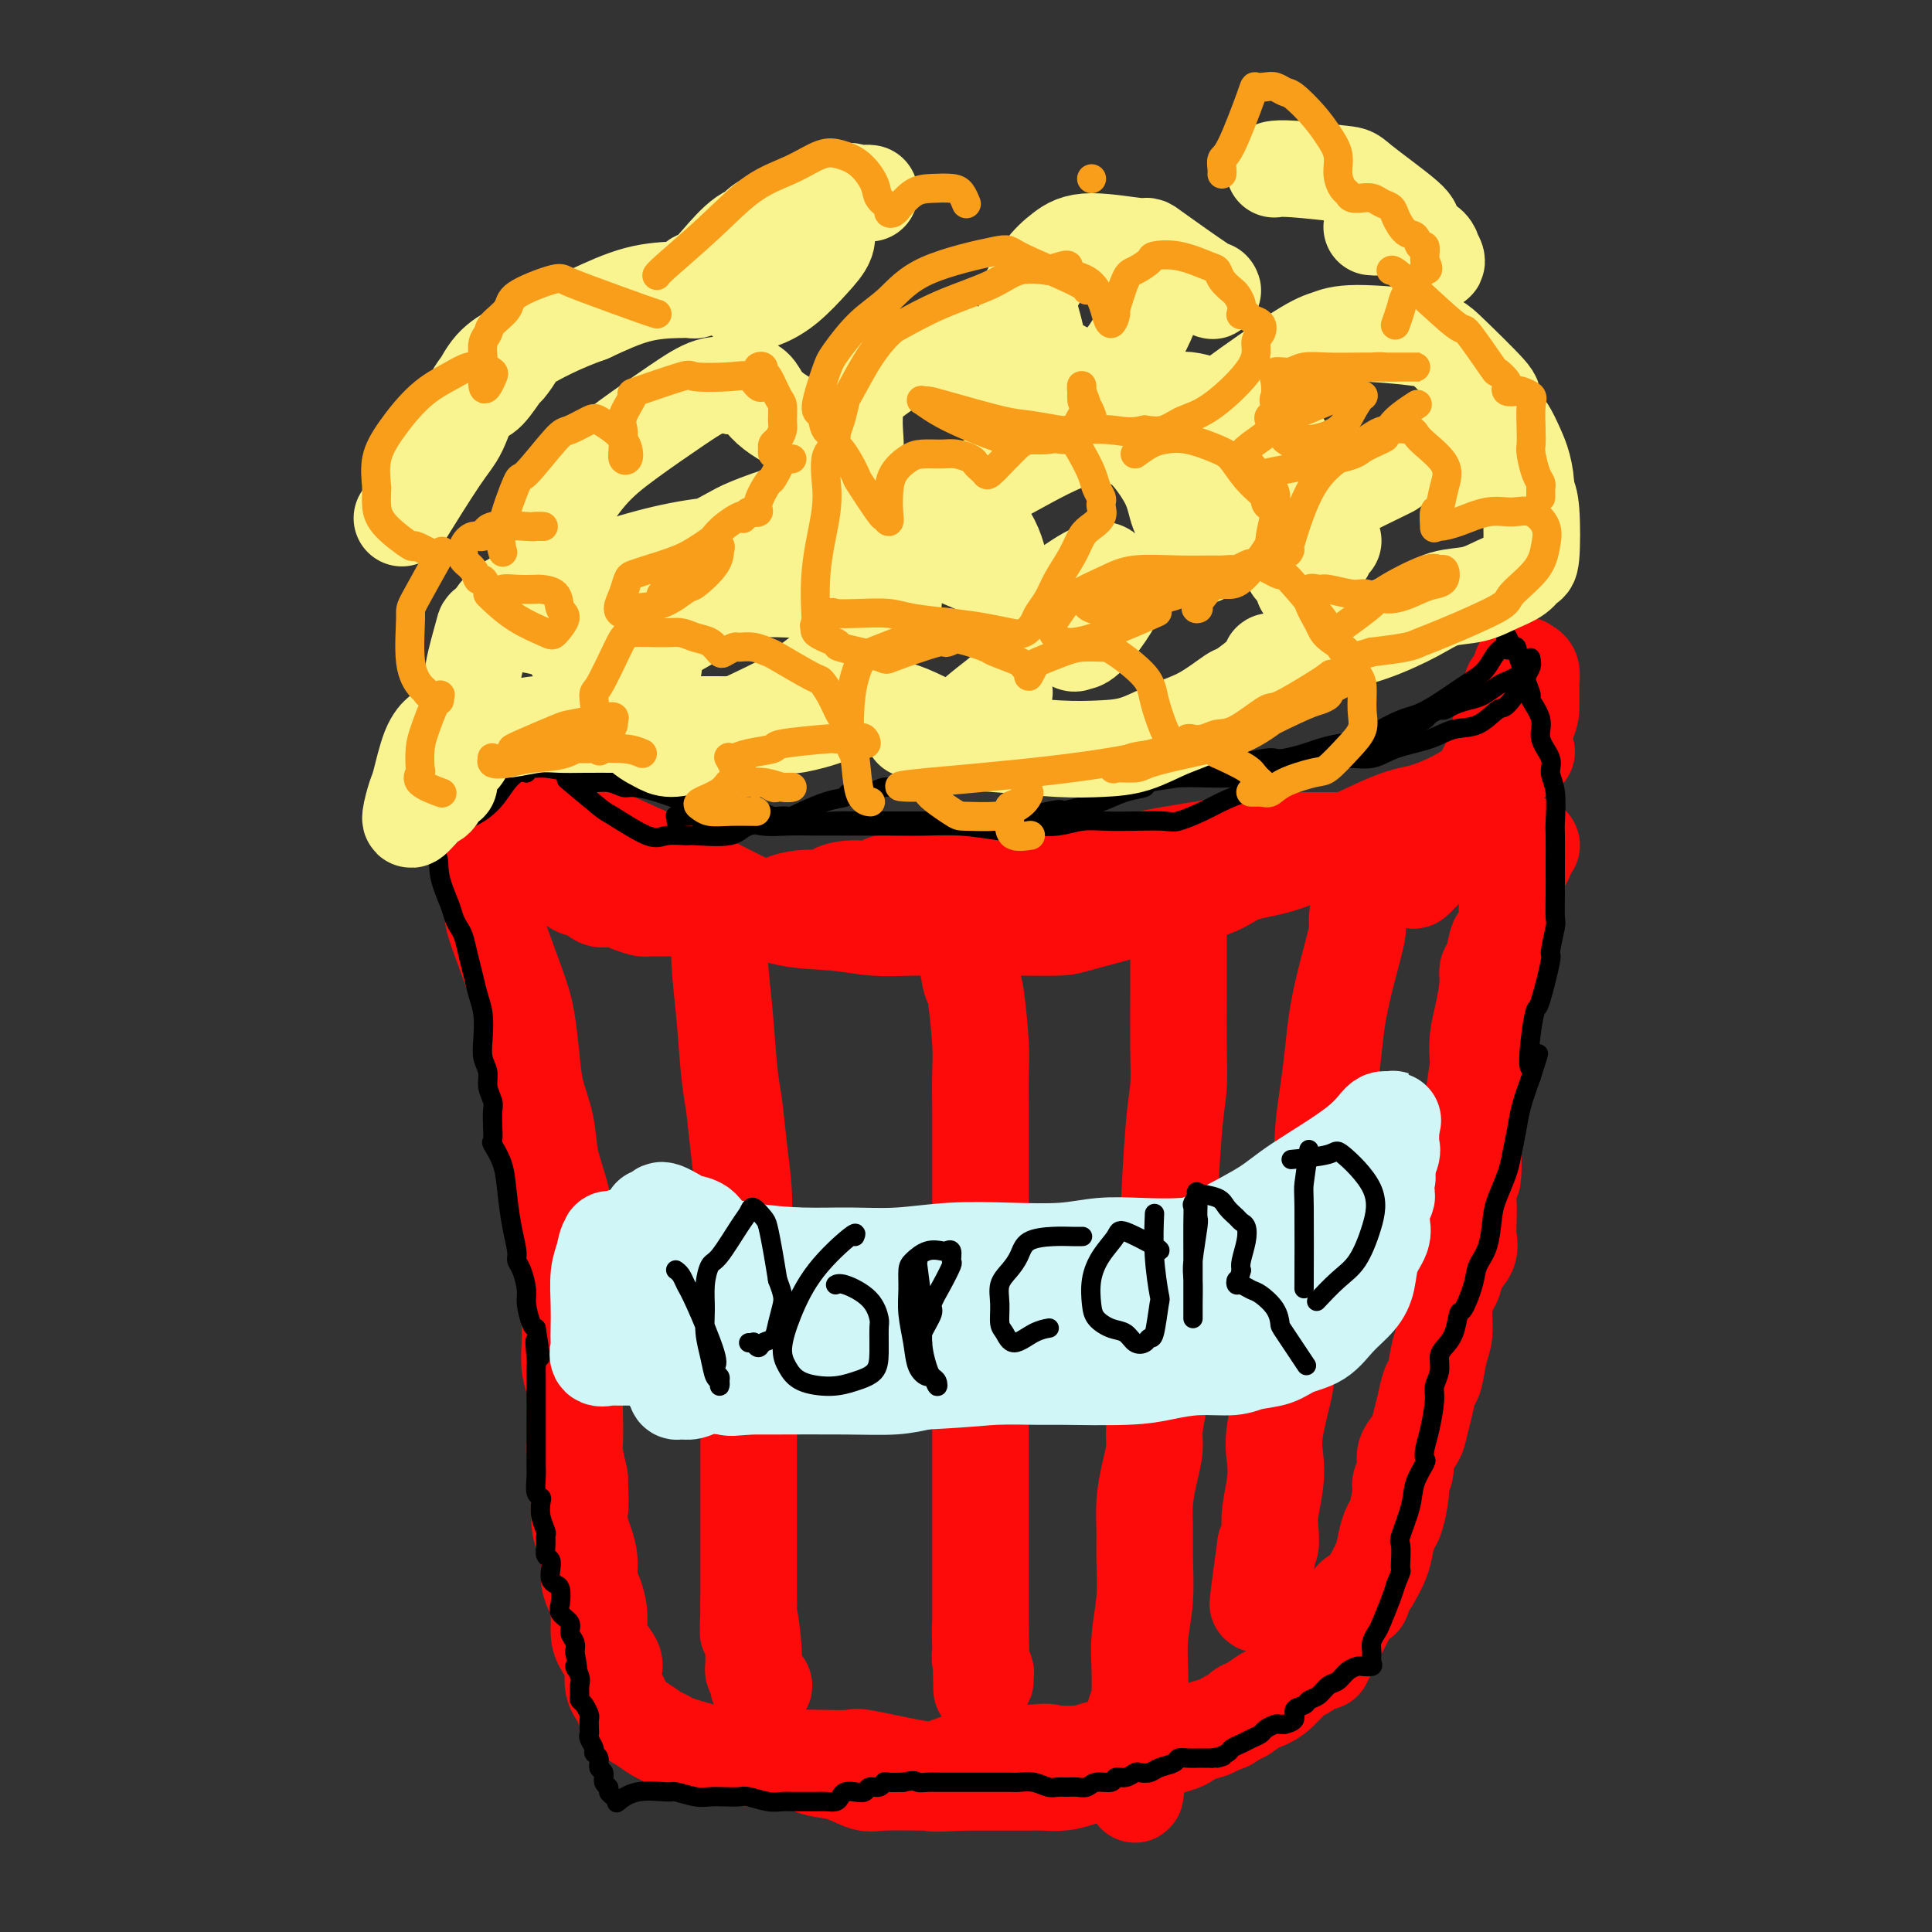 <svg viewBox='0 0 400 400' version='1.1' xmlns='http://www.w3.org/2000/svg' xmlns:xlink='http://www.w3.org/1999/xlink'><rect x="0" y="0" width="400" height="400" fill="#333333" stroke="none"/><g fill='none' stroke='rgb(253,10,10)' stroke-width='20' stroke-linecap='round' stroke-linejoin='round'><path d='M105,173c1.613,1.521 3.227,3.043 4,4c0.773,0.957 0.707,1.351 2,2c1.293,0.649 3.945,1.555 5,2c1.055,0.445 0.512,0.430 1,1c0.488,0.570 2.006,1.725 3,2c0.994,0.275 1.464,-0.329 2,0c0.536,0.329 1.136,1.591 2,2c0.864,0.409 1.990,-0.034 3,0c1.010,0.034 1.904,0.544 3,1c1.096,0.456 2.393,0.858 3,1c0.607,0.142 0.525,0.025 2,0c1.475,-0.025 4.506,0.042 6,0c1.494,-0.042 1.450,-0.193 2,0c0.550,0.193 1.693,0.731 3,1c1.307,0.269 2.777,0.269 4,0c1.223,-0.269 2.199,-0.807 3,-1c0.801,-0.193 1.427,-0.041 2,0c0.573,0.041 1.093,-0.028 2,0c0.907,0.028 2.202,0.152 3,0c0.798,-0.152 1.099,-0.579 2,-1c0.901,-0.421 2.400,-0.834 4,-1c1.600,-0.166 3.300,-0.083 5,0'/><path d='M171,186c6.201,-0.471 2.703,-0.648 2,-1c-0.703,-0.352 1.390,-0.879 3,-1c1.610,-0.121 2.736,0.164 4,0c1.264,-0.164 2.666,-0.776 3,-1c0.334,-0.224 -0.400,-0.060 1,0c1.400,0.060 4.932,0.016 7,0c2.068,-0.016 2.670,-0.004 4,0c1.330,0.004 3.387,-0.002 5,0c1.613,0.002 2.782,0.011 4,0c1.218,-0.011 2.485,-0.041 4,0c1.515,0.041 3.279,0.153 5,0c1.721,-0.153 3.398,-0.569 5,-1c1.602,-0.431 3.129,-0.875 5,-1c1.871,-0.125 4.084,0.069 5,0c0.916,-0.069 0.533,-0.399 2,-1c1.467,-0.601 4.783,-1.471 7,-2c2.217,-0.529 3.335,-0.716 5,-1c1.665,-0.284 3.875,-0.665 6,-1c2.125,-0.335 4.163,-0.626 6,-1c1.837,-0.374 3.473,-0.832 5,-1c1.527,-0.168 2.946,-0.045 5,0c2.054,0.045 4.743,0.011 6,0c1.257,-0.011 1.082,0.001 3,0c1.918,-0.001 5.929,-0.014 8,0c2.071,0.014 2.202,0.055 4,0c1.798,-0.055 5.264,-0.207 7,0c1.736,0.207 1.741,0.774 2,1c0.259,0.226 0.770,0.112 2,0c1.230,-0.112 3.177,-0.223 5,0c1.823,0.223 3.521,0.778 5,1c1.479,0.222 2.740,0.111 4,0'/><path d='M310,176c8.768,0.370 5.188,0.294 4,0c-1.188,-0.294 0.018,-0.808 1,-1c0.982,-0.192 1.742,-0.063 2,0c0.258,0.063 0.015,0.060 0,0c-0.015,-0.060 0.200,-0.177 0,0c-0.200,0.177 -0.814,0.649 -1,1c-0.186,0.351 0.056,0.582 0,1c-0.056,0.418 -0.410,1.023 -1,2c-0.590,0.977 -1.415,2.325 -2,4c-0.585,1.675 -0.930,3.678 -1,5c-0.070,1.322 0.135,1.964 0,3c-0.135,1.036 -0.610,2.466 -1,3c-0.390,0.534 -0.696,0.172 -1,1c-0.304,0.828 -0.607,2.846 -1,4c-0.393,1.154 -0.876,1.445 -1,2c-0.124,0.555 0.111,1.376 0,3c-0.111,1.624 -0.570,4.052 -1,6c-0.430,1.948 -0.833,3.417 -1,5c-0.167,1.583 -0.097,3.281 0,4c0.097,0.719 0.222,0.461 0,2c-0.222,1.539 -0.792,4.877 -1,7c-0.208,2.123 -0.056,3.033 0,4c0.056,0.967 0.015,1.991 0,3c-0.015,1.009 -0.004,2.003 0,3c0.004,0.997 0.002,1.999 0,3'/><path d='M305,241c-0.404,5.742 0.088,1.596 0,1c-0.088,-0.596 -0.754,2.357 -1,4c-0.246,1.643 -0.073,1.976 0,3c0.073,1.024 0.045,2.740 0,4c-0.045,1.260 -0.106,2.065 0,3c0.106,0.935 0.378,1.998 0,3c-0.378,1.002 -1.407,1.941 -2,3c-0.593,1.059 -0.750,2.238 -1,3c-0.250,0.762 -0.592,1.108 -1,2c-0.408,0.892 -0.883,2.331 -1,4c-0.117,1.669 0.123,3.569 0,5c-0.123,1.431 -0.611,2.392 -1,4c-0.389,1.608 -0.680,3.862 -1,5c-0.320,1.138 -0.668,1.162 -1,2c-0.332,0.838 -0.648,2.492 -1,4c-0.352,1.508 -0.739,2.870 -1,4c-0.261,1.130 -0.395,2.029 -1,3c-0.605,0.971 -1.682,2.015 -2,3c-0.318,0.985 0.122,1.912 0,3c-0.122,1.088 -0.807,2.338 -1,3c-0.193,0.662 0.104,0.735 0,2c-0.104,1.265 -0.610,3.723 -1,5c-0.390,1.277 -0.665,1.373 -1,2c-0.335,0.627 -0.729,1.787 -1,3c-0.271,1.213 -0.419,2.480 -1,4c-0.581,1.520 -1.595,3.291 -2,4c-0.405,0.709 -0.203,0.354 0,0'/><path d='M108,166c-0.640,-0.219 -1.281,-0.438 0,0c1.281,0.438 4.482,1.534 8,3c3.518,1.466 7.353,3.304 11,5c3.647,1.696 7.106,3.252 9,4c1.894,0.748 2.223,0.687 5,2c2.777,1.313 8.004,3.998 12,6c3.996,2.002 6.762,3.321 10,4c3.238,0.679 6.948,0.718 10,1c3.052,0.282 5.446,0.808 8,1c2.554,0.192 5.269,0.052 8,0c2.731,-0.052 5.480,-0.015 8,0c2.520,0.015 4.813,0.008 7,0c2.187,-0.008 4.267,-0.019 7,0c2.733,0.019 6.117,0.067 8,0c1.883,-0.067 2.265,-0.249 5,-1c2.735,-0.751 7.823,-2.073 11,-3c3.177,-0.927 4.442,-1.461 7,-2c2.558,-0.539 6.410,-1.082 9,-2c2.590,-0.918 3.917,-2.211 6,-3c2.083,-0.789 4.921,-1.074 8,-2c3.079,-0.926 6.399,-2.491 8,-3c1.601,-0.509 1.484,0.040 4,-1c2.516,-1.040 7.664,-3.667 11,-5c3.336,-1.333 4.858,-1.371 7,-2c2.142,-0.629 4.904,-1.849 7,-3c2.096,-1.151 3.526,-2.233 5,-3c1.474,-0.767 2.993,-1.219 4,-2c1.007,-0.781 1.504,-1.890 2,-3'/><path d='M313,157c5.691,-2.695 1.917,-0.433 1,-1c-0.917,-0.567 1.023,-3.962 2,-6c0.977,-2.038 0.991,-2.717 1,-4c0.009,-1.283 0.013,-3.170 0,-4c-0.013,-0.830 -0.045,-0.604 0,-1c0.045,-0.396 0.166,-1.414 0,-2c-0.166,-0.586 -0.618,-0.739 -1,-1c-0.382,-0.261 -0.692,-0.628 -1,0c-0.308,0.628 -0.613,2.253 -1,3c-0.387,0.747 -0.857,0.615 -1,1c-0.143,0.385 0.042,1.285 0,2c-0.042,0.715 -0.311,1.244 -1,3c-0.689,1.756 -1.799,4.740 -2,6c-0.201,1.260 0.508,0.798 0,2c-0.508,1.202 -2.234,4.069 -3,6c-0.766,1.931 -0.573,2.926 -1,4c-0.427,1.074 -1.475,2.228 -2,3c-0.525,0.772 -0.526,1.163 -1,2c-0.474,0.837 -1.422,2.121 -2,3c-0.578,0.879 -0.788,1.351 -1,2c-0.212,0.649 -0.428,1.473 -1,2c-0.572,0.527 -1.500,0.757 -2,1c-0.500,0.243 -0.571,0.498 -1,1c-0.429,0.502 -1.214,1.251 -2,2'/><path d='M294,181c-2.089,2.489 -1.311,0.711 -1,0c0.311,-0.711 0.156,-0.356 0,0'/><path d='M102,179c-0.006,3.529 -0.012,7.057 0,9c0.012,1.943 0.044,2.299 1,5c0.956,2.701 2.838,7.746 4,11c1.162,3.254 1.606,4.717 2,7c0.394,2.283 0.739,5.387 1,8c0.261,2.613 0.437,4.735 1,7c0.563,2.265 1.514,4.671 2,7c0.486,2.329 0.509,4.580 1,7c0.491,2.420 1.452,5.009 2,7c0.548,1.991 0.683,3.382 1,5c0.317,1.618 0.817,3.461 1,5c0.183,1.539 0.049,2.773 0,4c-0.049,1.227 -0.014,2.445 0,4c0.014,1.555 0.008,3.445 0,5c-0.008,1.555 -0.016,2.775 0,4c0.016,1.225 0.057,2.455 0,4c-0.057,1.545 -0.211,3.404 0,5c0.211,1.596 0.788,2.929 1,4c0.212,1.071 0.060,1.881 0,3c-0.060,1.119 -0.026,2.547 0,4c0.026,1.453 0.046,2.930 0,4c-0.046,1.070 -0.156,1.734 0,3c0.156,1.266 0.578,3.133 1,5'/><path d='M120,306c0.321,8.522 0.124,5.326 0,5c-0.124,-0.326 -0.174,2.218 0,4c0.174,1.782 0.572,2.801 1,4c0.428,1.199 0.885,2.579 1,4c0.115,1.421 -0.111,2.883 0,4c0.111,1.117 0.559,1.889 1,3c0.441,1.111 0.875,2.562 1,4c0.125,1.438 -0.058,2.864 0,4c0.058,1.136 0.358,1.981 1,3c0.642,1.019 1.625,2.212 2,3c0.375,0.788 0.140,1.170 0,2c-0.140,0.830 -0.186,2.109 0,3c0.186,0.891 0.606,1.394 1,2c0.394,0.606 0.764,1.314 1,2c0.236,0.686 0.337,1.348 1,2c0.663,0.652 1.888,1.293 3,2c1.112,0.707 2.112,1.481 3,2c0.888,0.519 1.664,0.784 2,1c0.336,0.216 0.231,0.384 2,1c1.769,0.616 5.411,1.682 7,2c1.589,0.318 1.123,-0.110 2,0c0.877,0.110 3.095,0.760 6,1c2.905,0.240 6.496,0.071 9,0c2.504,-0.071 3.921,-0.045 6,0c2.079,0.045 4.821,0.109 6,0c1.179,-0.109 0.795,-0.393 3,0c2.205,0.393 7.000,1.462 10,2c3.000,0.538 4.206,0.546 6,0c1.794,-0.546 4.175,-1.647 6,-2c1.825,-0.353 3.093,0.042 5,0c1.907,-0.042 4.454,-0.521 7,-1'/><path d='M213,363c4.529,-0.481 3.851,-0.185 5,0c1.149,0.185 4.124,0.257 6,0c1.876,-0.257 2.654,-0.843 4,-1c1.346,-0.157 3.259,0.114 5,0c1.741,-0.114 3.309,-0.612 5,-1c1.691,-0.388 3.506,-0.666 5,-1c1.494,-0.334 2.668,-0.723 4,-1c1.332,-0.277 2.823,-0.442 4,-1c1.177,-0.558 2.039,-1.509 3,-2c0.961,-0.491 2.022,-0.520 3,-1c0.978,-0.480 1.874,-1.410 3,-2c1.126,-0.590 2.483,-0.840 4,-2c1.517,-1.160 3.193,-3.229 4,-4c0.807,-0.771 0.745,-0.243 2,-1c1.255,-0.757 3.826,-2.797 5,-4c1.174,-1.203 0.949,-1.567 1,-2c0.051,-0.433 0.378,-0.935 1,-2c0.622,-1.065 1.540,-2.691 2,-4c0.460,-1.309 0.464,-2.299 1,-3c0.536,-0.701 1.606,-1.112 2,-1c0.394,0.112 0.113,0.746 0,1c-0.113,0.254 -0.056,0.127 0,0'/><path d='M149,188c0.024,0.074 0.048,0.147 0,2c-0.048,1.853 -0.168,5.485 0,9c0.168,3.515 0.623,6.912 1,11c0.377,4.088 0.674,8.868 1,12c0.326,3.132 0.680,4.617 1,7c0.320,2.383 0.608,5.665 1,9c0.392,3.335 0.890,6.724 1,10c0.110,3.276 -0.167,6.441 0,9c0.167,2.559 0.777,4.513 1,7c0.223,2.487 0.060,5.508 0,8c-0.060,2.492 -0.016,4.454 0,7c0.016,2.546 0.004,5.675 0,8c-0.004,2.325 -0.001,3.847 0,6c0.001,2.153 0.000,4.938 0,7c-0.000,2.062 -0.000,3.402 0,5c0.000,1.598 0.000,3.455 0,5c-0.000,1.545 -0.000,2.779 0,4c0.000,1.221 0.000,2.430 0,4c-0.000,1.570 -0.000,3.499 0,5c0.000,1.501 0.000,2.572 0,4c-0.000,1.428 -0.000,3.214 0,5'/><path d='M155,332c-0.065,10.837 -0.229,3.931 0,3c0.229,-0.931 0.849,4.115 1,7c0.151,2.885 -0.169,3.610 0,4c0.169,0.390 0.826,0.444 1,1c0.174,0.556 -0.136,1.613 0,2c0.136,0.387 0.717,0.104 1,0c0.283,-0.104 0.269,-0.028 0,0c-0.269,0.028 -0.791,0.008 -1,0c-0.209,-0.008 -0.104,-0.004 0,0'/><path d='M200,189c-0.007,0.157 -0.013,0.314 0,0c0.013,-0.314 0.046,-1.098 0,0c-0.046,1.098 -0.170,4.077 0,7c0.170,2.923 0.634,5.790 1,7c0.366,1.210 0.634,0.763 1,3c0.366,2.237 0.830,7.159 1,10c0.170,2.841 0.046,3.602 0,6c-0.046,2.398 -0.012,6.433 0,8c0.012,1.567 0.003,0.668 0,4c-0.003,3.332 -0.001,10.896 0,14c0.001,3.104 0.000,1.747 0,4c-0.000,2.253 -0.000,8.117 0,12c0.000,3.883 0.000,5.785 0,8c-0.000,2.215 -0.000,4.741 0,7c0.000,2.259 0.000,4.250 0,6c-0.000,1.750 -0.000,3.258 0,5c0.000,1.742 0.000,3.717 0,6c-0.000,2.283 -0.000,4.872 0,7c0.000,2.128 0.000,3.793 0,6c-0.000,2.207 -0.000,4.954 0,7c0.000,2.046 0.000,3.391 0,5c-0.000,1.609 -0.000,3.483 0,5c0.000,1.517 0.000,2.678 0,4c-0.000,1.322 -0.000,2.806 0,4c0.000,1.194 0.000,2.097 0,3'/><path d='M203,337c0.465,23.524 0.128,8.335 0,3c-0.128,-5.335 -0.048,-0.814 0,1c0.048,1.814 0.066,0.922 0,1c-0.066,0.078 -0.214,1.128 0,2c0.214,0.872 0.789,1.568 1,2c0.211,0.432 0.056,0.599 0,1c-0.056,0.401 -0.015,1.035 0,1c0.015,-0.035 0.004,-0.740 0,-1c-0.004,-0.260 -0.001,-0.074 0,0c0.001,0.074 0.001,0.037 0,0'/><path d='M244,187c-0.000,-0.170 -0.000,-0.340 0,0c0.000,0.340 0.001,1.192 0,4c-0.001,2.808 -0.003,7.574 0,10c0.003,2.426 0.011,2.511 0,5c-0.011,2.489 -0.040,7.381 0,11c0.040,3.619 0.151,5.967 0,8c-0.151,2.033 -0.562,3.753 -1,9c-0.438,5.247 -0.901,14.022 -1,18c-0.099,3.978 0.167,3.160 0,5c-0.167,1.840 -0.767,6.337 -1,10c-0.233,3.663 -0.100,6.492 0,9c0.100,2.508 0.168,4.697 0,7c-0.168,2.303 -0.571,4.722 -1,7c-0.429,2.278 -0.886,4.415 -1,6c-0.114,1.585 0.113,2.619 0,4c-0.113,1.381 -0.565,3.108 -1,5c-0.435,1.892 -0.852,3.949 -1,6c-0.148,2.051 -0.025,4.095 0,6c0.025,1.905 -0.046,3.672 0,6c0.046,2.328 0.208,5.218 0,8c-0.208,2.782 -0.788,5.455 -1,8c-0.212,2.545 -0.057,4.961 0,7c0.057,2.039 0.015,3.701 0,5c-0.015,1.299 -0.004,2.234 0,3c0.004,0.766 0.001,1.362 0,2c-0.001,0.638 -0.001,1.319 0,2'/><path d='M236,358c-1.464,26.464 -1.125,7.125 -1,0c0.125,-7.125 0.036,-2.036 0,0c-0.036,2.036 -0.018,1.018 0,0'/><path d='M282,179c-0.034,-0.252 -0.067,-0.504 0,0c0.067,0.504 0.236,1.763 0,4c-0.236,2.237 -0.875,5.453 -1,7c-0.125,1.547 0.265,1.426 0,3c-0.265,1.574 -1.185,4.844 -2,8c-0.815,3.156 -1.526,6.199 -2,9c-0.474,2.801 -0.713,5.359 -1,8c-0.287,2.641 -0.622,5.364 -1,8c-0.378,2.636 -0.797,5.185 -1,8c-0.203,2.815 -0.188,5.896 -1,9c-0.812,3.104 -2.450,6.229 -3,9c-0.550,2.771 -0.012,5.187 0,7c0.012,1.813 -0.503,3.024 -1,5c-0.497,1.976 -0.978,4.716 -1,6c-0.022,1.284 0.414,1.112 0,4c-0.414,2.888 -1.679,8.836 -2,11c-0.321,2.164 0.303,0.543 0,2c-0.303,1.457 -1.531,5.992 -2,9c-0.469,3.008 -0.177,4.488 0,6c0.177,1.512 0.241,3.057 0,5c-0.241,1.943 -0.786,4.284 -1,6c-0.214,1.716 -0.096,2.808 0,4c0.096,1.192 0.170,2.483 0,3c-0.170,0.517 -0.585,0.258 -1,0'/><path d='M262,320c-3.095,22.381 -0.833,7.833 0,3c0.833,-4.833 0.238,0.048 0,2c-0.238,1.952 -0.119,0.976 0,0'/><path d='M274,344c0.002,-0.018 0.005,-0.036 0,0c-0.005,0.036 -0.017,0.127 0,0c0.017,-0.127 0.061,-0.472 -1,0c-1.061,0.472 -3.229,1.761 -5,3c-1.771,1.239 -3.146,2.430 -4,3c-0.854,0.570 -1.186,0.520 -2,1c-0.814,0.480 -2.111,1.490 -3,2c-0.889,0.510 -1.369,0.522 -2,1c-0.631,0.478 -1.414,1.423 -2,2c-0.586,0.577 -0.976,0.784 -2,1c-1.024,0.216 -2.683,0.439 -4,1c-1.317,0.561 -2.292,1.459 -3,2c-0.708,0.541 -1.148,0.726 -2,1c-0.852,0.274 -2.115,0.637 -3,1c-0.885,0.363 -1.391,0.724 -2,1c-0.609,0.276 -1.320,0.465 -2,1c-0.680,0.535 -1.329,1.414 -2,2c-0.671,0.586 -1.365,0.879 -2,1c-0.635,0.121 -1.213,0.071 -2,0c-0.787,-0.071 -1.785,-0.163 -3,0c-1.215,0.163 -2.648,0.579 -4,1c-1.352,0.421 -2.622,0.845 -4,1c-1.378,0.155 -2.864,0.042 -4,0c-1.136,-0.042 -1.923,-0.011 -3,0c-1.077,0.011 -2.444,0.003 -4,0c-1.556,-0.003 -3.302,-0.001 -5,0c-1.698,0.001 -3.349,0.000 -5,0'/><path d='M199,369c-6.924,0.462 -6.235,0.117 -6,0c0.235,-0.117 0.014,-0.005 -2,0c-2.014,0.005 -5.821,-0.097 -8,0c-2.179,0.097 -2.728,0.394 -4,0c-1.272,-0.394 -3.266,-1.478 -5,-2c-1.734,-0.522 -3.207,-0.480 -5,-1c-1.793,-0.520 -3.906,-1.602 -6,-2c-2.094,-0.398 -4.170,-0.114 -5,0c-0.830,0.114 -0.415,0.057 0,0'/></g>
<g fill='none' stroke='rgb(0,0,0)' stroke-width='4' stroke-linecap='round' stroke-linejoin='round'><path d='M128,159c-0.902,-0.000 -1.805,-0.000 -2,0c-0.195,0.000 0.316,0.000 -2,0c-2.316,-0.000 -7.461,-0.001 -10,0c-2.539,0.001 -2.472,0.003 -3,0c-0.528,-0.003 -1.649,-0.011 -2,0c-0.351,0.011 0.070,0.039 0,0c-0.070,-0.039 -0.630,-0.147 -1,0c-0.370,0.147 -0.549,0.549 -1,1c-0.451,0.451 -1.174,0.950 -2,2c-0.826,1.050 -1.755,2.650 -3,4c-1.245,1.350 -2.807,2.451 -4,3c-1.193,0.549 -2.019,0.545 -3,1c-0.981,0.455 -2.119,1.369 -3,2c-0.881,0.631 -1.507,0.977 -2,1c-0.493,0.023 -0.855,-0.279 -1,0c-0.145,0.279 -0.072,1.140 0,2'/><path d='M89,175c-2.744,2.772 -0.105,1.702 1,2c1.105,0.298 0.677,1.965 1,4c0.323,2.035 1.396,4.438 2,6c0.604,1.562 0.739,2.283 1,3c0.261,0.717 0.647,1.430 1,2c0.353,0.570 0.673,0.997 1,2c0.327,1.003 0.662,2.582 1,4c0.338,1.418 0.678,2.676 1,4c0.322,1.324 0.626,2.714 1,4c0.374,1.286 0.817,2.469 1,4c0.183,1.531 0.105,3.411 0,5c-0.105,1.589 -0.238,2.886 0,4c0.238,1.114 0.848,2.044 1,3c0.152,0.956 -0.155,1.938 0,3c0.155,1.062 0.772,2.205 1,3c0.228,0.795 0.068,1.243 0,2c-0.068,0.757 -0.043,1.824 0,3c0.043,1.176 0.105,2.463 0,3c-0.105,0.537 -0.378,0.325 0,1c0.378,0.675 1.407,2.236 2,4c0.593,1.764 0.750,3.731 1,6c0.250,2.269 0.593,4.842 1,7c0.407,2.158 0.879,3.903 1,5c0.121,1.097 -0.108,1.548 0,2c0.108,0.452 0.554,0.906 1,2c0.446,1.094 0.893,2.829 1,4c0.107,1.171 -0.125,1.777 0,3c0.125,1.223 0.607,3.064 1,4c0.393,0.936 0.696,0.968 1,1'/><path d='M111,275c1.702,10.581 0.456,4.533 0,3c-0.456,-1.533 -0.122,1.448 0,3c0.122,1.552 0.033,1.675 0,2c-0.033,0.325 -0.009,0.854 0,2c0.009,1.146 0.002,2.911 0,4c-0.002,1.089 -0.001,1.503 0,2c0.001,0.497 0.000,1.077 0,2c-0.000,0.923 0.000,2.189 0,3c-0.000,0.811 -0.001,1.166 0,2c0.001,0.834 0.004,2.146 0,3c-0.004,0.854 -0.015,1.250 0,2c0.015,0.750 0.056,1.856 0,3c-0.056,1.144 -0.207,2.328 0,3c0.207,0.672 0.773,0.834 1,1c0.227,0.166 0.114,0.337 0,1c-0.114,0.663 -0.228,1.817 0,3c0.228,1.183 0.797,2.396 1,3c0.203,0.604 0.041,0.598 0,1c-0.041,0.402 0.041,1.210 0,2c-0.041,0.790 -0.204,1.560 0,2c0.204,0.440 0.776,0.550 1,1c0.224,0.450 0.099,1.241 0,2c-0.099,0.759 -0.172,1.488 0,2c0.172,0.512 0.590,0.809 1,1c0.410,0.191 0.813,0.278 1,1c0.187,0.722 0.159,2.080 0,3c-0.159,0.920 -0.449,1.401 0,2c0.449,0.599 1.636,1.315 2,2c0.364,0.685 -0.094,1.338 0,2c0.094,0.662 0.741,1.332 1,2c0.259,0.668 0.129,1.334 0,2'/><path d='M119,342c1.177,5.688 0.118,3.408 0,3c-0.118,-0.408 0.703,1.055 1,2c0.297,0.945 0.069,1.370 0,2c-0.069,0.630 0.020,1.463 0,2c-0.020,0.537 -0.149,0.777 0,1c0.149,0.223 0.576,0.427 1,1c0.424,0.573 0.845,1.515 1,2c0.155,0.485 0.046,0.515 0,1c-0.046,0.485 -0.027,1.426 0,2c0.027,0.574 0.064,0.783 0,1c-0.064,0.217 -0.228,0.443 0,1c0.228,0.557 0.850,1.443 1,2c0.150,0.557 -0.171,0.783 0,1c0.171,0.217 0.834,0.425 1,1c0.166,0.575 -0.167,1.516 0,2c0.167,0.484 0.832,0.511 1,1c0.168,0.489 -0.162,1.441 0,2c0.162,0.559 0.814,0.724 1,1c0.186,0.276 -0.094,0.662 0,1c0.094,0.338 0.564,0.630 1,1c0.436,0.370 0.839,0.820 1,1c0.161,0.180 0.081,0.090 0,0'/><path d='M128,373c-0.280,0.229 -0.560,0.457 0,0c0.560,-0.457 1.959,-1.601 4,-2c2.041,-0.399 4.723,-0.055 6,0c1.277,0.055 1.147,-0.181 2,0c0.853,0.181 2.688,0.780 4,1c1.312,0.220 2.101,0.063 3,0c0.899,-0.063 1.907,-0.031 3,0c1.093,0.031 2.271,0.061 3,0c0.729,-0.061 1.009,-0.212 2,0c0.991,0.212 2.692,0.789 4,1c1.308,0.211 2.223,0.056 3,0c0.777,-0.056 1.416,-0.014 2,0c0.584,0.014 1.112,0.001 2,0c0.888,-0.001 2.135,0.010 3,0c0.865,-0.010 1.348,-0.041 2,0c0.652,0.041 1.474,0.156 2,0c0.526,-0.156 0.756,-0.582 1,-1c0.244,-0.418 0.503,-0.829 1,-1c0.497,-0.171 1.233,-0.102 2,0c0.767,0.102 1.566,0.238 2,0c0.434,-0.238 0.503,-0.848 1,-1c0.497,-0.152 1.422,0.155 2,0c0.578,-0.155 0.809,-0.773 1,-1c0.191,-0.227 0.340,-0.065 1,0c0.660,0.065 1.830,0.032 3,0'/><path d='M187,369c2.749,-0.619 2.622,-0.166 3,0c0.378,0.166 1.261,0.044 2,0c0.739,-0.044 1.335,-0.012 2,0c0.665,0.012 1.400,0.003 2,0c0.600,-0.003 1.066,-0.001 2,0c0.934,0.001 2.337,0.000 3,0c0.663,-0.000 0.585,0.000 1,0c0.415,-0.000 1.321,-0.001 2,0c0.679,0.001 1.130,0.004 2,0c0.870,-0.004 2.158,-0.015 3,0c0.842,0.015 1.237,0.057 2,0c0.763,-0.057 1.895,-0.212 3,0c1.105,0.212 2.183,0.790 3,1c0.817,0.210 1.372,0.052 2,0c0.628,-0.052 1.328,0.001 2,0c0.672,-0.001 1.317,-0.057 2,0c0.683,0.057 1.404,0.226 2,0c0.596,-0.226 1.067,-0.849 2,-1c0.933,-0.151 2.329,0.170 3,0c0.671,-0.170 0.617,-0.829 1,-1c0.383,-0.171 1.204,0.147 2,0c0.796,-0.147 1.569,-0.760 2,-1c0.431,-0.240 0.520,-0.106 1,0c0.480,0.106 1.350,0.186 2,0c0.650,-0.186 1.081,-0.638 2,-1c0.919,-0.362 2.325,-0.633 3,-1c0.675,-0.367 0.617,-0.830 1,-1c0.383,-0.170 1.206,-0.045 2,0c0.794,0.045 1.560,0.012 2,0c0.440,-0.012 0.554,-0.003 1,0c0.446,0.003 1.223,0.002 2,0'/><path d='M251,364c4.137,-0.880 1.478,-0.081 1,0c-0.478,0.081 1.224,-0.556 2,-1c0.776,-0.444 0.627,-0.696 1,-1c0.373,-0.304 1.270,-0.660 2,-1c0.730,-0.340 1.294,-0.666 2,-1c0.706,-0.334 1.552,-0.678 2,-1c0.448,-0.322 0.496,-0.622 1,-1c0.504,-0.378 1.464,-0.835 2,-1c0.536,-0.165 0.650,-0.037 1,0c0.350,0.037 0.938,-0.017 1,0c0.062,0.017 -0.402,0.107 0,0c0.402,-0.107 1.669,-0.409 2,-1c0.331,-0.591 -0.273,-1.472 0,-2c0.273,-0.528 1.424,-0.704 2,-1c0.576,-0.296 0.577,-0.713 1,-1c0.423,-0.287 1.269,-0.445 2,-1c0.731,-0.555 1.346,-1.508 2,-2c0.654,-0.492 1.346,-0.524 2,-1c0.654,-0.476 1.271,-1.398 2,-2c0.729,-0.602 1.569,-0.885 2,-1c0.431,-0.115 0.454,-0.061 1,0c0.546,0.061 1.614,0.129 2,0c0.386,-0.129 0.091,-0.454 0,-1c-0.091,-0.546 0.021,-1.311 0,-2c-0.021,-0.689 -0.174,-1.301 0,-2c0.174,-0.699 0.676,-1.486 1,-2c0.324,-0.514 0.472,-0.754 1,-2c0.528,-1.246 1.437,-3.499 2,-5c0.563,-1.501 0.782,-2.251 1,-3'/><path d='M289,328c1.309,-3.176 1.081,-2.615 1,-3c-0.081,-0.385 -0.015,-1.715 0,-2c0.015,-0.285 -0.022,0.477 0,0c0.022,-0.477 0.105,-2.191 0,-3c-0.105,-0.809 -0.396,-0.713 0,-2c0.396,-1.287 1.478,-3.958 2,-6c0.522,-2.042 0.482,-3.457 1,-5c0.518,-1.543 1.593,-3.215 2,-4c0.407,-0.785 0.147,-0.685 0,-1c-0.147,-0.315 -0.179,-1.046 0,-2c0.179,-0.954 0.569,-2.132 1,-4c0.431,-1.868 0.902,-4.425 1,-6c0.098,-1.575 -0.177,-2.166 0,-3c0.177,-0.834 0.807,-1.909 1,-3c0.193,-1.091 -0.052,-2.197 0,-3c0.052,-0.803 0.399,-1.302 1,-2c0.601,-0.698 1.455,-1.593 2,-3c0.545,-1.407 0.780,-3.325 1,-4c0.220,-0.675 0.426,-0.106 1,-1c0.574,-0.894 1.515,-3.252 2,-5c0.485,-1.748 0.515,-2.887 1,-4c0.485,-1.113 1.425,-2.200 2,-4c0.575,-1.800 0.784,-4.311 1,-6c0.216,-1.689 0.438,-2.554 1,-4c0.562,-1.446 1.463,-3.473 2,-5c0.537,-1.527 0.711,-2.554 1,-4c0.289,-1.446 0.693,-3.312 1,-5c0.307,-1.688 0.516,-3.196 1,-5c0.484,-1.804 1.242,-3.902 2,-6'/><path d='M317,223c2.954,-9.083 0.838,-2.789 0,-2c-0.838,0.789 -0.397,-3.927 0,-7c0.397,-3.073 0.751,-4.501 1,-5c0.249,-0.499 0.392,-0.067 1,-2c0.608,-1.933 1.679,-6.232 2,-8c0.321,-1.768 -0.110,-1.006 0,-2c0.110,-0.994 0.762,-3.743 1,-5c0.238,-1.257 0.064,-1.023 0,-2c-0.064,-0.977 -0.017,-3.164 0,-5c0.017,-1.836 0.006,-3.320 0,-4c-0.006,-0.680 -0.006,-0.555 0,-2c0.006,-1.445 0.018,-4.458 0,-6c-0.018,-1.542 -0.065,-1.612 0,-3c0.065,-1.388 0.244,-4.092 0,-6c-0.244,-1.908 -0.910,-3.019 -1,-4c-0.090,-0.981 0.397,-1.831 0,-3c-0.397,-1.169 -1.677,-2.658 -2,-4c-0.323,-1.342 0.312,-2.536 0,-4c-0.312,-1.464 -1.572,-3.196 -2,-4c-0.428,-0.804 -0.023,-0.678 0,-1c0.023,-0.322 -0.336,-1.092 -1,-3c-0.664,-1.908 -1.631,-4.955 -2,-6c-0.369,-1.045 -0.138,-0.089 0,0c0.138,0.089 0.182,-0.689 0,-1c-0.182,-0.311 -0.591,-0.156 -1,0'/><path d='M313,134c-1.644,-4.636 -1.256,-1.225 -1,0c0.256,1.225 0.378,0.266 0,0c-0.378,-0.266 -1.255,0.163 -2,1c-0.745,0.837 -1.358,2.084 -2,3c-0.642,0.916 -1.315,1.502 -2,2c-0.685,0.498 -1.383,0.910 -3,2c-1.617,1.090 -4.153,2.859 -6,4c-1.847,1.141 -3.004,1.654 -4,2c-0.996,0.346 -1.831,0.527 -3,1c-1.169,0.473 -2.671,1.240 -4,2c-1.329,0.760 -2.485,1.514 -4,2c-1.515,0.486 -3.390,0.705 -5,1c-1.610,0.295 -2.957,0.667 -4,1c-1.043,0.333 -1.784,0.628 -3,1c-1.216,0.372 -2.907,0.821 -4,1c-1.093,0.179 -1.588,0.090 -2,0c-0.412,-0.090 -0.743,-0.179 -2,0c-1.257,0.179 -3.441,0.625 -5,1c-1.559,0.375 -2.492,0.678 -4,1c-1.508,0.322 -3.592,0.663 -5,1c-1.408,0.337 -2.140,0.671 -4,1c-1.860,0.329 -4.846,0.652 -6,1c-1.154,0.348 -0.474,0.722 -1,1c-0.526,0.278 -2.257,0.459 -4,1c-1.743,0.541 -3.498,1.440 -5,2c-1.502,0.560 -2.751,0.780 -4,1'/><path d='M224,167c-10.108,2.425 -6.377,1.487 -5,1c1.377,-0.487 0.400,-0.523 -2,0c-2.400,0.523 -6.224,1.604 -8,2c-1.776,0.396 -1.505,0.106 -3,0c-1.495,-0.106 -4.756,-0.028 -7,0c-2.244,0.028 -3.472,0.008 -4,0c-0.528,-0.008 -0.356,-0.002 -2,0c-1.644,0.002 -5.104,0.000 -7,0c-1.896,-0.000 -2.227,0.001 -3,0c-0.773,-0.001 -1.989,-0.004 -3,0c-1.011,0.004 -1.817,0.016 -3,0c-1.183,-0.016 -2.742,-0.061 -4,0c-1.258,0.061 -2.215,0.227 -4,0c-1.785,-0.227 -4.399,-0.848 -6,-1c-1.601,-0.152 -2.191,0.165 -3,0c-0.809,-0.165 -1.838,-0.813 -3,-1c-1.162,-0.187 -2.459,0.087 -4,0c-1.541,-0.087 -3.327,-0.535 -5,-1c-1.673,-0.465 -3.235,-0.947 -4,-1c-0.765,-0.053 -0.735,0.321 -2,0c-1.265,-0.321 -3.825,-1.339 -6,-2c-2.175,-0.661 -3.964,-0.965 -5,-1c-1.036,-0.035 -1.320,0.198 -2,0c-0.680,-0.198 -1.755,-0.827 -3,-1c-1.245,-0.173 -2.661,0.112 -4,0c-1.339,-0.112 -2.601,-0.619 -3,-1c-0.399,-0.381 0.064,-0.635 -1,-1c-1.064,-0.365 -3.656,-0.840 -5,-1c-1.344,-0.160 -1.439,-0.005 -2,0c-0.561,0.005 -1.589,-0.142 -2,0c-0.411,0.142 -0.206,0.571 0,1'/><path d='M109,160c-10.000,-1.667 -5.000,-0.833 0,0'/><path d='M118,162c-0.639,-0.538 -1.278,-1.076 0,0c1.278,1.076 4.473,3.767 6,5c1.527,1.233 1.387,1.009 3,2c1.613,0.991 4.978,3.195 7,4c2.022,0.805 2.701,0.209 4,0c1.299,-0.209 3.217,-0.031 4,0c0.783,0.031 0.432,-0.084 2,0c1.568,0.084 5.055,0.366 7,0c1.945,-0.366 2.346,-1.379 4,-2c1.654,-0.621 4.559,-0.850 6,-1c1.441,-0.150 1.418,-0.221 3,-1c1.582,-0.779 4.769,-2.265 7,-3c2.231,-0.735 3.506,-0.718 4,-1c0.494,-0.282 0.206,-0.864 1,-1c0.794,-0.136 2.670,0.174 4,0c1.330,-0.174 2.113,-0.831 3,-1c0.887,-0.169 1.879,0.151 3,0c1.121,-0.151 2.372,-0.772 3,-1c0.628,-0.228 0.635,-0.061 2,0c1.365,0.061 4.089,0.016 6,0c1.911,-0.016 3.009,-0.004 4,0c0.991,0.004 1.876,0.001 3,0c1.124,-0.001 2.487,-0.000 4,0c1.513,0.000 3.177,0.000 4,0c0.823,-0.000 0.807,-0.000 2,0c1.193,0.000 3.597,0.000 6,0'/><path d='M220,162c5.894,0.061 5.130,0.212 6,0c0.870,-0.212 3.372,-0.789 5,-1c1.628,-0.211 2.380,-0.056 4,0c1.620,0.056 4.109,0.012 6,0c1.891,-0.012 3.185,0.007 4,0c0.815,-0.007 1.153,-0.041 3,0c1.847,0.041 5.205,0.155 7,0c1.795,-0.155 2.027,-0.580 3,-1c0.973,-0.420 2.688,-0.835 4,-1c1.312,-0.165 2.219,-0.081 3,0c0.781,0.081 1.434,0.159 3,0c1.566,-0.159 4.046,-0.556 6,-1c1.954,-0.444 3.382,-0.935 5,-1c1.618,-0.065 3.426,0.297 5,0c1.574,-0.297 2.915,-1.254 5,-2c2.085,-0.746 4.913,-1.282 7,-2c2.087,-0.718 3.431,-1.617 5,-2c1.569,-0.383 3.362,-0.248 5,-1c1.638,-0.752 3.122,-2.390 4,-3c0.878,-0.610 1.149,-0.192 2,-1c0.851,-0.808 2.281,-2.844 3,-4c0.719,-1.156 0.726,-1.434 1,-2c0.274,-0.566 0.816,-1.420 1,-2c0.184,-0.580 0.011,-0.887 0,-1c-0.011,-0.113 0.140,-0.032 0,0c-0.140,0.032 -0.570,0.016 -1,0'/><path d='M316,137c1.642,-1.892 0.746,-0.122 0,1c-0.746,1.122 -1.343,1.596 -2,2c-0.657,0.404 -1.373,0.738 -2,1c-0.627,0.262 -1.166,0.452 -2,1c-0.834,0.548 -1.963,1.452 -3,2c-1.037,0.548 -1.984,0.738 -3,1c-1.016,0.262 -2.103,0.595 -3,1c-0.897,0.405 -1.605,0.882 -2,1c-0.395,0.118 -0.476,-0.123 -1,0c-0.524,0.123 -1.491,0.611 -2,1c-0.509,0.389 -0.561,0.681 -1,1c-0.439,0.319 -1.264,0.666 -2,1c-0.736,0.334 -1.382,0.657 -2,1c-0.618,0.343 -1.207,0.708 -2,1c-0.793,0.292 -1.790,0.511 -3,1c-1.210,0.489 -2.634,1.247 -4,2c-1.366,0.753 -2.676,1.501 -4,2c-1.324,0.499 -2.663,0.749 -4,1c-1.337,0.251 -2.672,0.504 -4,1c-1.328,0.496 -2.650,1.235 -4,2c-1.350,0.765 -2.729,1.558 -4,2c-1.271,0.442 -2.434,0.535 -4,1c-1.566,0.465 -3.533,1.301 -5,2c-1.467,0.699 -2.432,1.259 -4,2c-1.568,0.741 -3.738,1.662 -5,2c-1.262,0.338 -1.617,0.094 -3,0c-1.383,-0.094 -3.796,-0.039 -6,0c-2.204,0.039 -4.199,0.062 -6,0c-1.801,-0.062 -3.408,-0.209 -5,0c-1.592,0.209 -3.169,0.774 -5,1c-1.831,0.226 -3.915,0.113 -6,0'/><path d='M213,171c-5.685,0.365 -4.399,0.777 -4,1c0.399,0.223 -0.090,0.256 -2,0c-1.910,-0.256 -5.240,-0.801 -8,-1c-2.760,-0.199 -4.950,-0.053 -7,0c-2.050,0.053 -3.962,0.014 -6,0c-2.038,-0.014 -4.203,-0.003 -6,0c-1.797,0.003 -3.227,-0.003 -5,0c-1.773,0.003 -3.891,0.015 -6,0c-2.109,-0.015 -4.211,-0.055 -6,0c-1.789,0.055 -3.266,0.207 -5,0c-1.734,-0.207 -3.724,-0.774 -5,-1c-1.276,-0.226 -1.838,-0.113 -3,0c-1.162,0.113 -2.924,0.225 -4,0c-1.076,-0.225 -1.465,-0.789 -2,-1c-0.535,-0.211 -1.215,-0.070 -2,0c-0.785,0.070 -1.674,0.070 -2,0c-0.326,-0.070 -0.088,-0.211 0,0c0.088,0.211 0.025,0.775 0,1c-0.025,0.225 -0.013,0.113 0,0'/></g>
<g fill='none' stroke='rgb(208,246,247)' stroke-width='20' stroke-linecap='round' stroke-linejoin='round'><path d='M129,256c0.706,-0.061 1.413,-0.122 4,0c2.587,0.122 7.055,0.426 11,1c3.945,0.574 7.369,1.418 11,2c3.631,0.582 7.471,0.902 11,1c3.529,0.098 6.749,-0.025 10,0c3.251,0.025 6.534,0.199 10,0c3.466,-0.199 7.116,-0.772 11,-1c3.884,-0.228 8.002,-0.113 12,0c3.998,0.113 7.875,0.223 11,0c3.125,-0.223 5.496,-0.780 8,-1c2.504,-0.220 5.139,-0.104 8,0c2.861,0.104 5.948,0.195 9,0c3.052,-0.195 6.069,-0.678 9,-1c2.931,-0.322 5.776,-0.485 8,-1c2.224,-0.515 3.827,-1.382 6,-2c2.173,-0.618 4.915,-0.989 7,-2c2.085,-1.011 3.511,-2.664 5,-4c1.489,-1.336 3.040,-2.354 4,-3c0.960,-0.646 1.329,-0.919 2,-2c0.671,-1.081 1.644,-2.970 2,-4c0.356,-1.030 0.096,-1.200 0,-2c-0.096,-0.800 -0.027,-2.228 0,-3c0.027,-0.772 0.014,-0.886 0,-1'/><path d='M288,233c0.705,-2.032 0.468,-1.112 0,-1c-0.468,0.112 -1.168,-0.586 -2,0c-0.832,0.586 -1.795,2.454 -5,5c-3.205,2.546 -8.652,5.771 -12,8c-3.348,2.229 -4.597,3.464 -7,5c-2.403,1.536 -5.958,3.375 -9,5c-3.042,1.625 -5.570,3.036 -8,4c-2.430,0.964 -4.763,1.480 -6,2c-1.237,0.520 -1.378,1.042 -4,2c-2.622,0.958 -7.726,2.350 -10,3c-2.274,0.650 -1.719,0.557 -4,1c-2.281,0.443 -7.397,1.422 -11,2c-3.603,0.578 -5.694,0.756 -9,1c-3.306,0.244 -7.829,0.553 -10,1c-2.171,0.447 -1.992,1.031 -5,1c-3.008,-0.031 -9.203,-0.679 -13,-1c-3.797,-0.321 -5.195,-0.316 -7,-1c-1.805,-0.684 -4.017,-2.059 -6,-3c-1.983,-0.941 -3.738,-1.450 -5,-2c-1.262,-0.550 -2.033,-1.141 -3,-2c-0.967,-0.859 -2.132,-1.984 -3,-3c-0.868,-1.016 -1.439,-1.922 -2,-3c-0.561,-1.078 -1.113,-2.329 -2,-3c-0.887,-0.671 -2.111,-0.763 -3,-1c-0.889,-0.237 -1.445,-0.618 -2,-1'/><path d='M140,252c-4.580,-2.789 -3.029,-0.760 -3,0c0.029,0.760 -1.463,0.251 -2,0c-0.537,-0.251 -0.120,-0.246 0,0c0.120,0.246 -0.059,0.732 0,1c0.059,0.268 0.356,0.317 1,1c0.644,0.683 1.637,2.000 2,3c0.363,1.000 0.098,1.683 0,3c-0.098,1.317 -0.027,3.269 0,5c0.027,1.731 0.010,3.241 0,5c-0.010,1.759 -0.013,3.768 0,5c0.013,1.232 0.042,1.688 0,3c-0.042,1.312 -0.156,3.480 0,5c0.156,1.520 0.580,2.393 1,3c0.420,0.607 0.836,0.948 1,1c0.164,0.052 0.076,-0.186 0,0c-0.076,0.186 -0.141,0.796 0,1c0.141,0.204 0.486,0.002 1,0c0.514,-0.002 1.195,0.196 2,0c0.805,-0.196 1.734,-0.785 3,-1c1.266,-0.215 2.868,-0.057 5,0c2.132,0.057 4.792,0.012 6,0c1.208,-0.012 0.963,0.007 4,0c3.037,-0.007 9.356,-0.040 14,0c4.644,0.040 7.613,0.154 10,0c2.387,-0.154 4.194,-0.577 6,-1'/><path d='M191,286c10.619,-0.537 12.165,-0.879 15,-1c2.835,-0.121 6.958,-0.022 9,0c2.042,0.022 2.003,-0.032 5,0c2.997,0.032 9.031,0.149 13,0c3.969,-0.149 5.874,-0.564 8,-1c2.126,-0.436 4.472,-0.894 7,-1c2.528,-0.106 5.239,0.139 7,0c1.761,-0.139 2.571,-0.662 4,-1c1.429,-0.338 3.478,-0.491 5,-1c1.522,-0.509 2.516,-1.373 4,-2c1.484,-0.627 3.457,-1.017 5,-2c1.543,-0.983 2.656,-2.560 4,-4c1.344,-1.440 2.921,-2.745 4,-4c1.079,-1.255 1.661,-2.461 2,-4c0.339,-1.539 0.434,-3.410 1,-5c0.566,-1.590 1.602,-2.898 2,-4c0.398,-1.102 0.159,-1.999 0,-3c-0.159,-1.001 -0.236,-2.105 0,-3c0.236,-0.895 0.787,-1.581 1,-2c0.213,-0.419 0.088,-0.571 0,-1c-0.088,-0.429 -0.138,-1.133 0,-2c0.138,-0.867 0.466,-1.896 0,-1c-0.466,0.896 -1.726,3.716 -4,6c-2.274,2.284 -5.562,4.032 -7,5c-1.438,0.968 -1.025,1.156 -5,3c-3.975,1.844 -12.340,5.343 -18,8c-5.660,2.657 -8.617,4.474 -12,6c-3.383,1.526 -7.191,2.763 -11,4'/><path d='M230,276c-6.809,3.132 -3.332,1.964 -6,2c-2.668,0.036 -11.479,1.278 -15,2c-3.521,0.722 -1.750,0.925 -5,1c-3.250,0.075 -11.522,0.022 -17,0c-5.478,-0.022 -8.163,-0.012 -12,0c-3.837,0.012 -8.827,0.028 -13,0c-4.173,-0.028 -7.530,-0.099 -11,0c-3.470,0.099 -7.052,0.367 -10,0c-2.948,-0.367 -5.262,-1.370 -7,-2c-1.738,-0.630 -2.900,-0.887 -4,-1c-1.100,-0.113 -2.138,-0.083 -2,0c0.138,0.083 1.454,0.218 3,0c1.546,-0.218 3.323,-0.791 4,-1c0.677,-0.209 0.254,-0.055 2,0c1.746,0.055 5.661,0.012 9,0c3.339,-0.012 6.100,0.007 9,0c2.900,-0.007 5.937,-0.042 9,0c3.063,0.042 6.151,0.159 9,0c2.849,-0.159 5.460,-0.596 9,-1c3.540,-0.404 8.010,-0.777 10,-1c1.990,-0.223 1.499,-0.297 5,-1c3.501,-0.703 10.993,-2.034 16,-3c5.007,-0.966 7.527,-1.568 9,-2c1.473,-0.432 1.897,-0.696 5,-1c3.103,-0.304 8.884,-0.648 13,-1c4.116,-0.352 6.567,-0.713 9,-1c2.433,-0.287 4.847,-0.500 7,-1c2.153,-0.500 4.044,-1.286 6,-2c1.956,-0.714 3.978,-1.357 6,-2'/><path d='M268,261c12.736,-2.748 6.576,-2.617 5,-3c-1.576,-0.383 1.434,-1.280 3,-2c1.566,-0.720 1.690,-1.262 2,-2c0.310,-0.738 0.807,-1.671 1,-2c0.193,-0.329 0.080,-0.055 0,0c-0.080,0.055 -0.129,-0.108 0,0c0.129,0.108 0.436,0.487 0,1c-0.436,0.513 -1.614,1.161 -2,1c-0.386,-0.161 0.020,-1.131 -2,0c-2.020,1.131 -6.468,4.362 -10,6c-3.532,1.638 -6.150,1.683 -10,3c-3.850,1.317 -8.933,3.907 -14,6c-5.067,2.093 -10.118,3.688 -14,5c-3.882,1.312 -6.593,2.340 -13,4c-6.407,1.660 -16.508,3.951 -21,5c-4.492,1.049 -3.374,0.858 -6,1c-2.626,0.142 -8.996,0.619 -12,1c-3.004,0.381 -2.644,0.667 -6,1c-3.356,0.333 -10.429,0.714 -14,1c-3.571,0.286 -3.639,0.476 -5,0c-1.361,-0.476 -4.016,-1.617 -5,-2c-0.984,-0.383 -0.298,-0.006 -1,-1c-0.702,-0.994 -2.793,-3.358 -4,-5c-1.207,-1.642 -1.531,-2.561 -2,-4c-0.469,-1.439 -1.084,-3.397 -2,-5c-0.916,-1.603 -2.132,-2.852 -3,-4c-0.868,-1.148 -1.388,-2.194 -2,-3c-0.612,-0.806 -1.318,-1.373 -2,-2c-0.682,-0.627 -1.341,-1.313 -2,-2'/><path d='M127,259c-1.962,-3.510 -0.368,-2.285 0,-2c0.368,0.285 -0.490,-0.370 -1,0c-0.510,0.370 -0.673,1.767 -1,3c-0.327,1.233 -0.819,2.304 -1,4c-0.181,1.696 -0.050,4.017 0,6c0.050,1.983 0.021,3.628 0,5c-0.021,1.372 -0.033,2.473 0,3c0.033,0.527 0.111,0.481 0,1c-0.111,0.519 -0.410,1.603 0,2c0.410,0.397 1.528,0.106 2,0c0.472,-0.106 0.296,-0.029 1,0c0.704,0.029 2.287,0.009 4,0c1.713,-0.009 3.557,-0.006 5,0c1.443,0.006 2.484,0.016 6,0c3.516,-0.016 9.508,-0.057 12,0c2.492,0.057 1.483,0.211 4,0c2.517,-0.211 8.561,-0.786 11,-1c2.439,-0.214 1.272,-0.068 3,0c1.728,0.068 6.350,0.057 9,0c2.650,-0.057 3.329,-0.159 5,0c1.671,0.159 4.336,0.580 7,1'/><path d='M193,281c12.077,0.226 7.769,0.793 7,1c-0.769,0.207 2.000,0.056 4,0c2.000,-0.056 3.231,-0.015 5,0c1.769,0.015 4.077,0.004 5,0c0.923,-0.004 0.462,-0.002 0,0'/></g>
<g fill='none' stroke='rgb(0,0,0)' stroke-width='4' stroke-linecap='round' stroke-linejoin='round'><path d='M140,263c-0.090,-0.065 -0.181,-0.130 0,0c0.181,0.130 0.633,0.454 1,1c0.367,0.546 0.647,1.312 1,2c0.353,0.688 0.778,1.298 2,4c1.222,2.702 3.242,7.497 4,10c0.758,2.503 0.256,2.714 0,3c-0.256,0.286 -0.264,0.647 0,1c0.264,0.353 0.800,0.696 1,1c0.200,0.304 0.065,0.568 0,1c-0.065,0.432 -0.060,1.033 0,1c0.060,-0.033 0.174,-0.699 0,-1c-0.174,-0.301 -0.636,-0.235 -1,-1c-0.364,-0.765 -0.631,-2.359 -1,-4c-0.369,-1.641 -0.841,-3.328 -1,-5c-0.159,-1.672 -0.005,-3.330 0,-5c0.005,-1.670 -0.139,-3.354 0,-5c0.139,-1.646 0.561,-3.256 1,-4c0.439,-0.744 0.895,-0.624 2,-2c1.105,-1.376 2.859,-4.250 4,-6c1.141,-1.750 1.668,-2.378 2,-3c0.332,-0.622 0.470,-1.238 1,-1c0.530,0.238 1.451,1.332 2,2c0.549,0.668 0.725,0.911 1,2c0.275,1.089 0.650,3.026 1,5c0.350,1.974 0.675,3.987 1,6'/><path d='M161,265c1.207,3.101 1.225,3.855 1,5c-0.225,1.145 -0.691,2.681 -1,4c-0.309,1.319 -0.460,2.420 -1,3c-0.540,0.580 -1.469,0.639 -2,1c-0.531,0.361 -0.664,1.025 -1,1c-0.336,-0.025 -0.873,-0.739 -1,-1c-0.127,-0.261 0.158,-0.070 0,0c-0.158,0.070 -0.759,0.020 -1,0c-0.241,-0.020 -0.120,-0.010 0,0'/><path d='M177,256c0.236,-0.569 0.472,-1.139 -1,0c-1.472,1.139 -4.651,3.986 -7,7c-2.349,3.014 -3.869,6.195 -5,9c-1.131,2.805 -1.875,5.232 -2,7c-0.125,1.768 0.369,2.875 1,4c0.631,1.125 1.399,2.267 3,3c1.601,0.733 4.037,1.058 6,1c1.963,-0.058 3.455,-0.499 5,-1c1.545,-0.501 3.143,-1.060 4,-2c0.857,-0.940 0.973,-2.259 1,-4c0.027,-1.741 -0.035,-3.902 0,-5c0.035,-1.098 0.167,-1.131 0,-2c-0.167,-0.869 -0.632,-2.573 -2,-4c-1.368,-1.427 -3.637,-2.576 -5,-3c-1.363,-0.424 -1.818,-0.121 -2,0c-0.182,0.121 -0.091,0.061 0,0'/><path d='M190,261c-0.009,-0.030 -0.017,-0.060 0,0c0.017,0.060 0.060,0.211 0,0c-0.060,-0.211 -0.224,-0.786 0,1c0.224,1.786 0.834,5.931 1,9c0.166,3.069 -0.112,5.063 0,7c0.112,1.937 0.615,3.818 1,5c0.385,1.182 0.651,1.667 1,2c0.349,0.333 0.780,0.516 1,1c0.220,0.484 0.228,1.268 0,1c-0.228,-0.268 -0.692,-1.589 -1,-2c-0.308,-0.411 -0.461,0.089 -1,0c-0.539,-0.089 -1.465,-0.766 -2,-2c-0.535,-1.234 -0.678,-3.026 -1,-5c-0.322,-1.974 -0.824,-4.130 -1,-6c-0.176,-1.870 -0.026,-3.454 0,-5c0.026,-1.546 -0.071,-3.055 0,-4c0.071,-0.945 0.310,-1.327 1,-2c0.690,-0.673 1.831,-1.637 3,-2c1.169,-0.363 2.367,-0.125 3,0c0.633,0.125 0.700,0.136 1,0c0.300,-0.136 0.833,-0.418 1,0c0.167,0.418 -0.030,1.538 0,2c0.030,0.462 0.288,0.267 0,1c-0.288,0.733 -1.121,2.395 -2,4c-0.879,1.605 -1.803,3.152 -2,4c-0.197,0.848 0.331,0.998 0,2c-0.331,1.002 -1.523,2.858 -2,4c-0.477,1.142 -0.238,1.571 0,2'/><path d='M191,278c-0.667,3.167 -0.333,1.583 0,0'/><path d='M224,256c-0.038,0.001 -0.076,0.002 0,0c0.076,-0.002 0.267,-0.006 0,0c-0.267,0.006 -0.991,0.021 -2,0c-1.009,-0.021 -2.302,-0.078 -4,0c-1.698,0.078 -3.800,0.291 -5,1c-1.200,0.709 -1.499,1.913 -2,3c-0.501,1.087 -1.203,2.058 -2,3c-0.797,0.942 -1.687,1.855 -2,3c-0.313,1.145 -0.047,2.521 0,4c0.047,1.479 -0.124,3.062 0,4c0.124,0.938 0.541,1.232 1,2c0.459,0.768 0.958,2.010 2,2c1.042,-0.010 2.627,-1.272 4,-2c1.373,-0.728 2.535,-0.922 3,-1c0.465,-0.078 0.232,-0.039 0,0'/><path d='M240,259c0.216,-0.077 0.432,-0.153 -1,-1c-1.432,-0.847 -4.514,-2.463 -6,-3c-1.486,-0.537 -1.378,0.005 -2,1c-0.622,0.995 -1.976,2.442 -3,4c-1.024,1.558 -1.718,3.228 -2,5c-0.282,1.772 -0.150,3.645 0,5c0.150,1.355 0.320,2.193 1,3c0.680,0.807 1.870,1.585 3,2c1.130,0.415 2.201,0.467 3,1c0.799,0.533 1.328,1.546 2,2c0.672,0.454 1.487,0.348 2,0c0.513,-0.348 0.722,-0.939 1,-1c0.278,-0.061 0.624,0.406 1,-1c0.376,-1.406 0.780,-4.686 1,-6c0.220,-1.314 0.255,-0.661 0,-2c-0.255,-1.339 -0.799,-4.668 -1,-8c-0.201,-3.332 -0.057,-6.666 0,-8c0.057,-1.334 0.029,-0.667 0,0'/><path d='M248,250c-0.002,0.058 -0.004,0.116 0,0c0.004,-0.116 0.015,-0.406 0,0c-0.015,0.406 -0.057,1.509 0,2c0.057,0.491 0.211,0.368 0,2c-0.211,1.632 -0.789,5.017 -1,7c-0.211,1.983 -0.057,2.565 0,4c0.057,1.435 0.015,3.722 0,5c-0.015,1.278 -0.004,1.547 0,2c0.004,0.453 0.001,1.091 0,1c-0.001,-0.091 -0.000,-0.911 0,-1c0.000,-0.089 -0.000,0.552 0,0c0.000,-0.552 0.000,-2.299 0,-3c-0.000,-0.701 -0.001,-0.358 0,-2c0.001,-1.642 0.005,-5.271 0,-8c-0.005,-2.729 -0.019,-4.560 0,-6c0.019,-1.440 0.071,-2.489 0,-3c-0.071,-0.511 -0.266,-0.485 0,-1c0.266,-0.515 0.992,-1.571 1,-2c0.008,-0.429 -0.703,-0.231 0,0c0.703,0.231 2.819,0.494 4,1c1.181,0.506 1.428,1.254 2,2c0.572,0.746 1.470,1.492 2,2c0.530,0.508 0.692,0.780 1,1c0.308,0.220 0.763,0.389 1,1c0.237,0.611 0.256,1.665 0,3c-0.256,1.335 -0.787,2.953 -1,4c-0.213,1.047 -0.106,1.524 0,2'/><path d='M257,263c-0.372,1.781 -0.803,1.733 -1,2c-0.197,0.267 -0.162,0.851 0,1c0.162,0.149 0.450,-0.135 1,0c0.550,0.135 1.363,0.689 2,1c0.637,0.311 1.100,0.379 2,1c0.900,0.621 2.238,1.796 3,3c0.762,1.204 0.946,2.436 1,3c0.054,0.564 -0.024,0.460 1,2c1.024,1.540 3.150,4.726 4,6c0.850,1.274 0.425,0.637 0,0'/><path d='M271,238c-0.423,2.839 -0.845,5.679 -1,7c-0.155,1.321 -0.042,1.125 0,5c0.042,3.875 0.012,11.821 0,15c-0.012,3.179 -0.006,1.589 0,0'/><path d='M268,240c0.201,-0.019 0.401,-0.038 0,0c-0.401,0.038 -1.405,0.132 0,0c1.405,-0.132 5.219,-0.489 7,-1c1.781,-0.511 1.527,-1.177 3,0c1.473,1.177 4.671,4.197 6,7c1.329,2.803 0.790,5.389 0,8c-0.790,2.611 -1.830,5.246 -3,7c-1.170,1.754 -2.469,2.626 -4,4c-1.531,1.374 -3.295,3.250 -4,4c-0.705,0.750 -0.353,0.375 0,0'/></g>
<g fill='none' stroke='rgb(249,244,144)' stroke-width='20' stroke-linecap='round' stroke-linejoin='round'><path d='M135,138c0.417,-0.052 0.833,-0.104 -1,-1c-1.833,-0.896 -5.916,-2.637 -10,-4c-4.084,-1.363 -8.167,-2.349 -11,-3c-2.833,-0.651 -4.414,-0.967 -6,-1c-1.586,-0.033 -3.178,0.216 -4,0c-0.822,-0.216 -0.874,-0.899 0,-2c0.874,-1.101 2.675,-2.621 6,-4c3.325,-1.379 8.173,-2.617 13,-4c4.827,-1.383 9.633,-2.912 14,-4c4.367,-1.088 8.294,-1.736 11,-2c2.706,-0.264 4.189,-0.144 5,0c0.811,0.144 0.948,0.310 1,1c0.052,0.690 0.017,1.902 -1,3c-1.017,1.098 -3.018,2.080 -4,3c-0.982,0.920 -0.947,1.778 -2,2c-1.053,0.222 -3.196,-0.190 -4,0c-0.804,0.190 -0.269,0.983 0,0c0.269,-0.983 0.274,-3.741 2,-6c1.726,-2.259 5.174,-4.020 7,-5c1.826,-0.980 2.032,-1.180 4,-2c1.968,-0.820 5.700,-2.262 9,-3c3.300,-0.738 6.169,-0.772 9,0c2.831,0.772 5.625,2.351 7,3c1.375,0.649 1.332,0.367 1,2c-0.332,1.633 -0.952,5.181 -2,7c-1.048,1.819 -2.524,1.910 -4,2'/><path d='M175,120c-1.465,0.341 -3.128,0.193 -4,0c-0.872,-0.193 -0.954,-0.432 -1,-2c-0.046,-1.568 -0.056,-4.464 1,-7c1.056,-2.536 3.179,-4.713 4,-6c0.821,-1.287 0.341,-1.686 3,-2c2.659,-0.314 8.457,-0.543 11,-1c2.543,-0.457 1.831,-1.142 4,0c2.169,1.142 7.218,4.112 10,7c2.782,2.888 3.295,5.693 4,8c0.705,2.307 1.600,4.114 2,5c0.400,0.886 0.305,0.850 1,2c0.695,1.150 2.179,3.485 3,4c0.821,0.515 0.979,-0.791 2,-2c1.021,-1.209 2.905,-2.323 4,-3c1.095,-0.677 1.400,-0.917 3,-2c1.600,-1.083 4.496,-3.008 6,-3c1.504,0.008 1.615,1.949 2,3c0.385,1.051 1.044,1.212 1,2c-0.044,0.788 -0.789,2.204 -2,4c-1.211,1.796 -2.887,3.972 -4,5c-1.113,1.028 -1.663,0.908 -2,1c-0.337,0.092 -0.460,0.396 -1,0c-0.540,-0.396 -1.495,-1.491 -2,-2c-0.505,-0.509 -0.559,-0.430 -2,-2c-1.441,-1.570 -4.268,-4.787 -7,-7c-2.732,-2.213 -5.367,-3.422 -9,-5c-3.633,-1.578 -8.262,-3.526 -12,-5c-3.738,-1.474 -6.583,-2.474 -10,-3c-3.417,-0.526 -7.405,-0.579 -11,0c-3.595,0.579 -6.798,1.789 -10,3'/><path d='M159,112c-3.790,0.395 -2.767,-0.116 -6,3c-3.233,3.116 -10.724,9.861 -15,14c-4.276,4.139 -5.338,5.674 -6,8c-0.662,2.326 -0.924,5.445 -1,8c-0.076,2.555 0.032,4.548 1,6c0.968,1.452 2.794,2.363 4,3c1.206,0.637 1.790,1.000 3,1c1.210,0.000 3.044,-0.362 7,-2c3.956,-1.638 10.032,-4.550 13,-6c2.968,-1.450 2.827,-1.438 5,-3c2.173,-1.562 6.662,-4.698 9,-7c2.338,-2.302 2.527,-3.768 4,-6c1.473,-2.232 4.230,-5.228 0,-7c-4.230,-1.772 -15.445,-2.318 -21,-2c-5.555,0.318 -5.448,1.502 -9,4c-3.552,2.498 -10.762,6.310 -14,8c-3.238,1.690 -2.505,1.258 -4,2c-1.495,0.742 -5.217,2.658 -7,3c-1.783,0.342 -1.627,-0.889 -2,-2c-0.373,-1.111 -1.274,-2.103 -2,-4c-0.726,-1.897 -1.278,-4.701 -2,-7c-0.722,-2.299 -1.615,-4.093 -2,-6c-0.385,-1.907 -0.261,-3.927 0,-6c0.261,-2.073 0.659,-4.199 2,-7c1.341,-2.801 3.624,-6.278 6,-9c2.376,-2.722 4.843,-4.688 8,-7c3.157,-2.312 7.004,-4.969 10,-7c2.996,-2.031 5.142,-3.438 7,-4c1.858,-0.562 3.429,-0.281 5,0'/><path d='M152,80c4.439,-1.284 4.537,1.005 6,3c1.463,1.995 4.291,3.696 7,5c2.709,1.304 5.301,2.213 7,3c1.699,0.787 2.507,1.454 3,2c0.493,0.546 0.671,0.972 1,1c0.329,0.028 0.810,-0.342 1,-1c0.190,-0.658 0.090,-1.605 0,-3c-0.090,-1.395 -0.169,-3.240 0,-5c0.169,-1.760 0.586,-3.436 2,-5c1.414,-1.564 3.823,-3.017 5,-4c1.177,-0.983 1.120,-1.495 4,-2c2.880,-0.505 8.696,-1.003 11,-1c2.304,0.003 1.095,0.507 3,2c1.905,1.493 6.923,3.977 9,5c2.077,1.023 1.211,0.587 2,2c0.789,1.413 3.232,4.677 4,6c0.768,1.323 -0.139,0.705 0,1c0.139,0.295 1.323,1.505 2,2c0.677,0.495 0.846,0.277 1,0c0.154,-0.277 0.293,-0.612 1,-1c0.707,-0.388 1.981,-0.829 3,-1c1.019,-0.171 1.782,-0.072 3,0c1.218,0.072 2.890,0.118 4,0c1.110,-0.118 1.658,-0.398 2,0c0.342,0.398 0.478,1.475 1,2c0.522,0.525 1.431,0.497 3,2c1.569,1.503 3.799,4.535 5,7c1.201,2.465 1.373,4.362 2,6c0.627,1.638 1.707,3.018 2,4c0.293,0.982 -0.202,1.566 0,2c0.202,0.434 1.101,0.717 2,1'/><path d='M248,113c1.738,3.378 0.583,1.822 0,1c-0.583,-0.822 -0.594,-0.910 0,-1c0.594,-0.090 1.792,-0.182 3,-1c1.208,-0.818 2.425,-2.361 3,-3c0.575,-0.639 0.509,-0.373 1,-2c0.491,-1.627 1.540,-5.147 2,-8c0.460,-2.853 0.331,-5.039 0,-7c-0.331,-1.961 -0.866,-3.696 -2,-5c-1.134,-1.304 -2.869,-2.175 -5,-3c-2.131,-0.825 -4.658,-1.603 -7,-1c-2.342,0.603 -4.501,2.586 -8,4c-3.499,1.414 -8.340,2.260 -13,4c-4.660,1.740 -9.140,4.373 -14,7c-4.860,2.627 -10.099,5.246 -13,7c-2.901,1.754 -3.465,2.642 -5,4c-1.535,1.358 -4.041,3.186 -6,6c-1.959,2.814 -3.372,6.613 -4,9c-0.628,2.387 -0.473,3.362 0,4c0.473,0.638 1.264,0.941 2,1c0.736,0.059 1.417,-0.125 2,-1c0.583,-0.875 1.067,-2.441 1,-4c-0.067,-1.559 -0.685,-3.113 -1,-4c-0.315,-0.887 -0.327,-1.109 -2,-2c-1.673,-0.891 -5.009,-2.451 -7,-3c-1.991,-0.549 -2.639,-0.089 -4,0c-1.361,0.089 -3.435,-0.195 -8,0c-4.565,0.195 -11.621,0.867 -15,1c-3.379,0.133 -3.081,-0.274 -6,0c-2.919,0.274 -9.055,1.228 -13,2c-3.945,0.772 -5.699,1.364 -8,2c-2.301,0.636 -5.151,1.318 -8,2'/><path d='M113,122c-4.991,1.080 -2.969,0.780 -4,2c-1.031,1.220 -5.114,3.961 -7,5c-1.886,1.039 -1.574,0.376 -2,2c-0.426,1.624 -1.590,5.536 -2,8c-0.410,2.464 -0.065,3.481 0,4c0.065,0.519 -0.151,0.542 0,1c0.151,0.458 0.670,1.353 1,2c0.330,0.647 0.471,1.045 1,2c0.529,0.955 1.446,2.466 2,3c0.554,0.534 0.746,0.091 1,0c0.254,-0.091 0.571,0.172 2,0c1.429,-0.172 3.972,-0.778 6,-1c2.028,-0.222 3.543,-0.059 5,0c1.457,0.059 2.856,0.016 5,0c2.144,-0.016 5.034,-0.004 6,0c0.966,0.004 0.010,0.001 3,0c2.990,-0.001 9.927,0.001 13,0c3.073,-0.001 2.283,-0.006 4,0c1.717,0.006 5.942,0.022 9,0c3.058,-0.022 4.948,-0.083 6,0c1.052,0.083 1.265,0.308 3,0c1.735,-0.308 4.993,-1.150 7,-2c2.007,-0.850 2.762,-1.707 3,-2c0.238,-0.293 -0.042,-0.021 1,0c1.042,0.021 3.404,-0.209 5,0c1.596,0.209 2.425,0.857 3,1c0.575,0.143 0.897,-0.219 2,0c1.103,0.219 2.986,1.017 5,2c2.014,0.983 4.158,2.149 6,2c1.842,-0.149 3.384,-1.614 5,-3c1.616,-1.386 3.308,-2.693 5,-4'/><path d='M207,144c1.667,-1.167 0.833,-0.583 0,0'/><path d='M189,151c0.046,-0.015 0.091,-0.029 0,0c-0.091,0.029 -0.320,0.103 0,0c0.320,-0.103 1.189,-0.381 2,0c0.811,0.381 1.565,1.421 4,2c2.435,0.579 6.550,0.696 11,1c4.450,0.304 9.233,0.796 13,1c3.767,0.204 6.516,0.120 9,0c2.484,-0.120 4.703,-0.277 7,-1c2.297,-0.723 4.672,-2.011 7,-3c2.328,-0.989 4.609,-1.680 7,-3c2.391,-1.320 4.892,-3.268 6,-4c1.108,-0.732 0.821,-0.249 2,-1c1.179,-0.751 3.822,-2.735 5,-4c1.178,-1.265 0.892,-1.810 1,-2c0.108,-0.190 0.610,-0.026 1,0c0.390,0.026 0.667,-0.087 1,0c0.333,0.087 0.721,0.373 1,0c0.279,-0.373 0.450,-1.404 2,-2c1.550,-0.596 4.478,-0.755 6,-1c1.522,-0.245 1.638,-0.576 3,-1c1.362,-0.424 3.970,-0.943 7,-2c3.030,-1.057 6.482,-2.653 9,-4c2.518,-1.347 4.103,-2.446 6,-3c1.897,-0.554 4.105,-0.565 6,-1c1.895,-0.435 3.475,-1.296 5,-2c1.525,-0.704 2.994,-1.252 4,-2c1.006,-0.748 1.548,-1.695 2,-2c0.452,-0.305 0.814,0.033 1,-2c0.186,-2.033 0.196,-6.438 0,-9c-0.196,-2.562 -0.598,-3.281 -1,-4'/><path d='M316,102c-0.041,-4.448 -1.144,-7.069 -2,-9c-0.856,-1.931 -1.466,-3.173 -2,-4c-0.534,-0.827 -0.994,-1.238 -2,-2c-1.006,-0.762 -2.560,-1.873 -4,-2c-1.440,-0.127 -2.767,0.730 -4,2c-1.233,1.270 -2.371,2.953 -3,4c-0.629,1.047 -0.748,1.460 -1,2c-0.252,0.540 -0.636,1.209 0,2c0.636,0.791 2.293,1.704 3,2c0.707,0.296 0.463,-0.025 2,-1c1.537,-0.975 4.853,-2.604 6,-5c1.147,-2.396 0.124,-5.561 0,-7c-0.124,-1.439 0.652,-1.153 -1,-3c-1.652,-1.847 -5.731,-5.827 -8,-8c-2.269,-2.173 -2.728,-2.540 -6,-3c-3.272,-0.460 -9.355,-1.015 -13,-1c-3.645,0.015 -4.850,0.598 -6,1c-1.150,0.402 -2.244,0.623 -6,3c-3.756,2.377 -10.173,6.909 -13,9c-2.827,2.091 -2.065,1.741 -3,3c-0.935,1.259 -3.568,4.127 -4,8c-0.432,3.873 1.337,8.751 2,11c0.663,2.249 0.221,1.871 2,2c1.779,0.129 5.780,0.767 8,0c2.220,-0.767 2.657,-2.937 3,-4c0.343,-1.063 0.590,-1.019 1,-2c0.410,-0.981 0.983,-2.987 1,-5c0.017,-2.013 -0.521,-4.035 -2,-5c-1.479,-0.965 -3.898,-0.875 -5,-1c-1.102,-0.125 -0.886,-0.464 -2,0c-1.114,0.464 -3.557,1.732 -6,3'/><path d='M251,92c-3.083,1.595 -4.292,4.583 -5,7c-0.708,2.417 -0.917,4.262 -1,5c-0.083,0.738 -0.042,0.369 0,0'/><path d='M288,97c-0.014,0.019 -0.029,0.038 -2,1c-1.971,0.962 -5.900,2.869 -8,4c-2.100,1.131 -2.372,1.488 -4,3c-1.628,1.512 -4.611,4.179 -6,6c-1.389,1.821 -1.182,2.797 -1,4c0.182,1.203 0.340,2.634 1,3c0.660,0.366 1.822,-0.332 3,-1c1.178,-0.668 2.373,-1.306 3,-2c0.627,-0.694 0.686,-1.443 1,-2c0.314,-0.557 0.882,-0.923 1,-1c0.118,-0.077 -0.216,0.134 -1,1c-0.784,0.866 -2.019,2.387 -3,4c-0.981,1.613 -1.709,3.318 -2,4c-0.291,0.682 -0.146,0.341 0,0'/><path d='M251,60c0.019,0.025 0.038,0.050 0,0c-0.038,-0.050 -0.134,-0.176 0,0c0.134,0.176 0.497,0.655 -2,-1c-2.497,-1.655 -7.854,-5.442 -10,-7c-2.146,-1.558 -1.079,-0.887 -3,-1c-1.921,-0.113 -6.828,-1.011 -10,-1c-3.172,0.011 -4.607,0.932 -6,2c-1.393,1.068 -2.744,2.282 -4,4c-1.256,1.718 -2.418,3.941 -3,5c-0.582,1.059 -0.585,0.956 0,3c0.585,2.044 1.759,6.236 2,8c0.241,1.764 -0.451,1.099 1,2c1.451,0.901 5.046,3.366 8,4c2.954,0.634 5.267,-0.563 7,-2c1.733,-1.437 2.884,-3.114 4,-5c1.116,-1.886 2.196,-3.980 3,-6c0.804,-2.020 1.332,-3.967 1,-6c-0.332,-2.033 -1.523,-4.152 -2,-5c-0.477,-0.848 -0.238,-0.424 0,0'/><path d='M180,40c-0.016,-0.002 -0.032,-0.005 0,0c0.032,0.005 0.111,0.017 0,0c-0.111,-0.017 -0.414,-0.062 -1,0c-0.586,0.062 -1.457,0.231 -2,0c-0.543,-0.231 -0.759,-0.861 -4,0c-3.241,0.861 -9.509,3.212 -13,5c-3.491,1.788 -4.206,3.013 -5,5c-0.794,1.987 -1.666,4.735 -2,6c-0.334,1.265 -0.130,1.045 0,2c0.130,0.955 0.186,3.084 1,4c0.814,0.916 2.386,0.619 4,0c1.614,-0.619 3.270,-1.558 5,-3c1.730,-1.442 3.534,-3.385 5,-5c1.466,-1.615 2.592,-2.903 3,-4c0.408,-1.097 0.097,-2.005 0,-3c-0.097,-0.995 0.021,-2.078 -2,-2c-2.021,0.078 -6.181,1.316 -9,2c-2.819,0.684 -4.297,0.813 -6,2c-1.703,1.187 -3.633,3.432 -5,5c-1.367,1.568 -2.173,2.459 -3,3c-0.827,0.541 -1.677,0.733 -2,1c-0.323,0.267 -0.119,0.608 0,1c0.119,0.392 0.153,0.834 0,1c-0.153,0.166 -0.495,0.055 -1,0c-0.505,-0.055 -1.174,-0.053 -3,0c-1.826,0.053 -4.807,0.158 -8,1c-3.193,0.842 -6.596,2.421 -10,4'/><path d='M122,65c-6.218,2.194 -10.764,4.679 -13,6c-2.236,1.321 -2.164,1.479 -3,2c-0.836,0.521 -2.581,1.407 -4,3c-1.419,1.593 -2.512,3.894 -3,5c-0.488,1.106 -0.372,1.018 0,1c0.372,-0.018 0.999,0.034 2,-1c1.001,-1.034 2.376,-3.155 3,-4c0.624,-0.845 0.498,-0.414 1,-1c0.502,-0.586 1.632,-2.190 2,-3c0.368,-0.810 -0.025,-0.826 -1,0c-0.975,0.826 -2.532,2.493 -4,4c-1.468,1.507 -2.846,2.854 -4,5c-1.154,2.146 -2.082,5.091 -3,7c-0.918,1.909 -1.824,2.783 -4,6c-2.176,3.217 -5.622,8.776 -7,11c-1.378,2.224 -0.689,1.112 0,0'/><path d='M91,152c-0.046,0.038 -0.092,0.077 0,0c0.092,-0.077 0.322,-0.269 0,0c-0.322,0.269 -1.195,1.000 -2,3c-0.805,2.000 -1.540,5.271 -2,7c-0.460,1.729 -0.644,1.917 -1,3c-0.356,1.083 -0.885,3.062 -1,4c-0.115,0.938 0.183,0.837 1,0c0.817,-0.837 2.152,-2.409 3,-3c0.848,-0.591 1.210,-0.201 2,-2c0.790,-1.799 2.009,-5.786 3,-8c0.991,-2.214 1.754,-2.654 2,-3c0.246,-0.346 -0.025,-0.597 0,0c0.025,0.597 0.346,2.041 0,3c-0.346,0.959 -1.361,1.434 -2,2c-0.639,0.566 -0.903,1.224 -1,2c-0.097,0.776 -0.026,1.670 0,2c0.026,0.330 0.007,0.094 0,0c-0.007,-0.094 -0.004,-0.047 0,0'/><path d='M264,35c-0.163,0.028 -0.326,0.057 0,0c0.326,-0.057 1.141,-0.198 4,0c2.859,0.198 7.762,0.736 10,1c2.238,0.264 1.811,0.256 4,2c2.189,1.744 6.993,5.242 9,7c2.007,1.758 1.217,1.776 2,3c0.783,1.224 3.138,3.655 4,5c0.862,1.345 0.232,1.604 0,1c-0.232,-0.604 -0.066,-2.071 -1,-3c-0.934,-0.929 -2.969,-1.321 -4,-2c-1.031,-0.679 -1.060,-1.646 -2,-2c-0.940,-0.354 -2.792,-0.095 -4,0c-1.208,0.095 -1.774,0.027 -2,0c-0.226,-0.027 -0.113,-0.014 0,0'/></g>
<g fill='none' stroke='rgb(249,158,27)' stroke-width='6' stroke-linecap='round' stroke-linejoin='round'><path d='M133,156c-0.976,-0.423 -1.952,-0.846 -4,-1c-2.048,-0.154 -5.169,-0.037 -7,0c-1.831,0.037 -2.373,-0.004 -3,0c-0.627,0.004 -1.338,0.054 -2,0c-0.662,-0.054 -1.275,-0.210 -2,0c-0.725,0.210 -1.563,0.787 -2,1c-0.437,0.213 -0.473,0.061 -1,0c-0.527,-0.061 -1.546,-0.030 -2,0c-0.454,0.030 -0.342,0.060 -1,0c-0.658,-0.060 -2.088,-0.209 -3,0c-0.912,0.209 -1.308,0.775 -2,1c-0.692,0.225 -1.679,0.109 -2,0c-0.321,-0.109 0.024,-0.213 0,0c-0.024,0.213 -0.415,0.741 0,1c0.415,0.259 1.638,0.248 3,0c1.362,-0.248 2.862,-0.735 5,-1c2.138,-0.265 4.913,-0.309 7,-1c2.087,-0.691 3.487,-2.031 5,-3c1.513,-0.969 3.138,-1.569 4,-2c0.862,-0.431 0.961,-0.695 1,-1c0.039,-0.305 0.020,-0.653 0,-1'/><path d='M127,149c0.924,-1.139 -1.767,-0.487 -4,0c-2.233,0.487 -4.010,0.810 -5,1c-0.990,0.190 -1.193,0.247 -3,1c-1.807,0.753 -5.217,2.203 -7,3c-1.783,0.797 -1.938,0.942 -2,1c-0.062,0.058 -0.031,0.029 0,0'/><path d='M101,123c-0.007,-0.015 -0.015,-0.029 0,0c0.015,0.029 0.051,0.103 1,1c0.949,0.897 2.811,2.618 5,4c2.189,1.382 4.705,2.427 6,3c1.295,0.573 1.369,0.675 2,0c0.631,-0.675 1.819,-2.129 2,-3c0.181,-0.871 -0.643,-1.161 -1,-2c-0.357,-0.839 -0.245,-2.226 -1,-3c-0.755,-0.774 -2.377,-0.935 -3,-1c-0.623,-0.065 -0.247,-0.033 -1,0c-0.753,0.033 -2.635,0.068 -4,0c-1.365,-0.068 -2.211,-0.237 -3,0c-0.789,0.237 -1.519,0.881 -2,1c-0.481,0.119 -0.711,-0.287 -1,-1c-0.289,-0.713 -0.637,-1.735 -1,-2c-0.363,-0.265 -0.740,0.225 -1,0c-0.260,-0.225 -0.404,-1.165 -1,-2c-0.596,-0.835 -1.645,-1.567 -2,-2c-0.355,-0.433 -0.017,-0.568 0,-1c0.017,-0.432 -0.286,-1.159 0,-2c0.286,-0.841 1.162,-1.794 2,-2c0.838,-0.206 1.640,0.337 2,0c0.360,-0.337 0.279,-1.554 2,-2c1.721,-0.446 5.245,-0.119 7,0c1.755,0.119 1.742,0.032 2,0c0.258,-0.032 0.788,-0.009 1,0c0.212,0.009 0.106,0.005 0,0'/><path d='M112,109c1.333,0.000 -0.333,0.000 -1,0c-0.667,0.000 -0.333,0.000 0,0'/><path d='M104,114c0.087,0.295 0.173,0.590 0,0c-0.173,-0.590 -0.607,-2.065 0,-5c0.607,-2.935 2.253,-7.329 3,-9c0.747,-1.671 0.594,-0.617 2,-2c1.406,-1.383 4.372,-5.202 6,-7c1.628,-1.798 1.917,-1.576 3,-2c1.083,-0.424 2.959,-1.495 4,-2c1.041,-0.505 1.247,-0.443 2,0c0.753,0.443 2.054,1.269 3,2c0.946,0.731 1.535,1.367 2,2c0.465,0.633 0.804,1.264 1,2c0.196,0.736 0.249,1.579 0,2c-0.249,0.421 -0.801,0.421 -1,0c-0.199,-0.421 -0.044,-1.262 0,-2c0.044,-0.738 -0.021,-1.372 0,-2c0.021,-0.628 0.129,-1.251 0,-2c-0.129,-0.749 -0.496,-1.623 0,-3c0.496,-1.377 1.854,-3.258 2,-4c0.146,-0.742 -0.922,-0.344 1,-1c1.922,-0.656 6.833,-2.364 9,-3c2.167,-0.636 1.590,-0.198 3,0c1.410,0.198 4.809,0.158 7,0c2.191,-0.158 3.175,-0.434 4,0c0.825,0.434 1.491,1.578 2,2c0.509,0.422 0.860,0.120 1,0c0.140,-0.120 0.070,-0.060 0,0'/><path d='M158,80c2.405,0.131 -0.084,-0.540 -1,-1c-0.916,-0.460 -0.260,-0.708 0,-1c0.260,-0.292 0.124,-0.628 0,-1c-0.124,-0.372 -0.237,-0.779 0,-1c0.237,-0.221 0.824,-0.254 1,0c0.176,0.254 -0.058,0.796 0,1c0.058,0.204 0.409,0.071 1,1c0.591,0.929 1.424,2.921 2,4c0.576,1.079 0.897,1.244 1,2c0.103,0.756 -0.011,2.101 0,3c0.011,0.899 0.147,1.350 0,2c-0.147,0.650 -0.576,1.499 -1,2c-0.424,0.501 -0.842,0.655 -1,1c-0.158,0.345 -0.055,0.881 0,1c0.055,0.119 0.063,-0.179 0,0c-0.063,0.179 -0.197,0.834 0,1c0.197,0.166 0.724,-0.156 1,0c0.276,0.156 0.302,0.789 1,1c0.698,0.211 2.070,0.001 2,0c-0.070,-0.001 -1.582,0.209 -2,0c-0.418,-0.209 0.257,-0.837 0,0c-0.257,0.837 -1.447,3.139 -2,4c-0.553,0.861 -0.468,0.282 -1,1c-0.532,0.718 -1.682,2.732 -2,4c-0.318,1.268 0.195,1.791 0,2c-0.195,0.209 -1.097,0.105 -2,0'/><path d='M155,106c-1.599,1.953 -1.095,1.334 -1,1c0.095,-0.334 -0.218,-0.385 -1,0c-0.782,0.385 -2.034,1.205 -3,2c-0.966,0.795 -1.648,1.565 -2,2c-0.352,0.435 -0.374,0.537 -1,1c-0.626,0.463 -1.855,1.288 -3,2c-1.145,0.712 -2.204,1.310 -4,2c-1.796,0.690 -4.328,1.473 -6,2c-1.672,0.527 -2.483,0.797 -3,1c-0.517,0.203 -0.738,0.338 -1,1c-0.262,0.662 -0.564,1.851 -1,3c-0.436,1.149 -1.007,2.258 -1,3c0.007,0.742 0.590,1.116 1,1c0.410,-0.116 0.646,-0.723 2,-1c1.354,-0.277 3.827,-0.224 6,-1c2.173,-0.776 4.048,-2.379 5,-3c0.952,-0.621 0.982,-0.259 2,-1c1.018,-0.741 3.024,-2.586 4,-4c0.976,-1.414 0.922,-2.397 1,-3c0.078,-0.603 0.286,-0.825 0,-1c-0.286,-0.175 -1.068,-0.304 -2,0c-0.932,0.304 -2.015,1.042 -3,2c-0.985,0.958 -1.872,2.137 -3,3c-1.128,0.863 -2.495,1.410 -3,2c-0.505,0.590 -0.147,1.222 0,2c0.147,0.778 0.081,1.701 0,2c-0.081,0.299 -0.179,-0.025 0,0c0.179,0.025 0.636,0.398 1,0c0.364,-0.398 0.637,-1.569 1,-2c0.363,-0.431 0.818,-0.123 1,0c0.182,0.123 0.091,0.062 0,0'/><path d='M141,122c0.131,-0.369 -1.042,-0.292 -2,0c-0.958,0.292 -1.702,0.798 -2,1c-0.298,0.202 -0.149,0.101 0,0'/><path d='M169,131c-0.016,-0.023 -0.032,-0.046 0,0c0.032,0.046 0.113,0.160 0,-2c-0.113,-2.160 -0.420,-6.595 0,-11c0.420,-4.405 1.567,-8.779 2,-12c0.433,-3.221 0.152,-5.290 0,-7c-0.152,-1.710 -0.174,-3.063 0,-4c0.174,-0.937 0.544,-1.459 1,-2c0.456,-0.541 0.997,-1.103 2,0c1.003,1.103 2.469,3.870 3,5c0.531,1.130 0.128,0.624 1,2c0.872,1.376 3.018,4.634 4,6c0.982,1.366 0.800,0.841 1,1c0.200,0.159 0.781,1.003 1,1c0.219,-0.003 0.077,-0.852 0,-2c-0.077,-1.148 -0.089,-2.595 0,-4c0.089,-1.405 0.277,-2.770 1,-4c0.723,-1.230 1.980,-2.327 3,-3c1.020,-0.673 1.803,-0.924 3,-1c1.197,-0.076 2.807,0.021 4,0c1.193,-0.021 1.969,-0.160 3,0c1.031,0.160 2.316,0.620 3,1c0.684,0.380 0.767,0.681 1,1c0.233,0.319 0.618,0.654 1,1c0.382,0.346 0.762,0.701 1,1c0.238,0.299 0.333,0.542 1,0c0.667,-0.542 1.905,-1.869 3,-3c1.095,-1.131 2.048,-2.065 3,-3'/><path d='M211,92c1.570,-0.944 1.495,-0.805 2,-1c0.505,-0.195 1.591,-0.724 2,-1c0.409,-0.276 0.141,-0.300 1,0c0.859,0.300 2.846,0.923 4,1c1.154,0.077 1.476,-0.393 2,0c0.524,0.393 1.251,1.650 2,3c0.749,1.350 1.521,2.795 2,4c0.479,1.205 0.666,2.171 1,3c0.334,0.829 0.816,1.521 1,2c0.184,0.479 0.071,0.746 0,1c-0.071,0.254 -0.101,0.496 0,1c0.101,0.504 0.333,1.271 0,2c-0.333,0.729 -1.229,1.419 -2,2c-0.771,0.581 -1.415,1.051 -2,2c-0.585,0.949 -1.112,2.375 -2,4c-0.888,1.625 -2.138,3.448 -3,5c-0.862,1.552 -1.335,2.833 -2,4c-0.665,1.167 -1.523,2.219 -2,3c-0.477,0.781 -0.574,1.292 -1,2c-0.426,0.708 -1.180,1.613 -2,2c-0.820,0.387 -1.704,0.258 -3,0c-1.296,-0.258 -3.002,-0.644 -5,-1c-1.998,-0.356 -4.287,-0.683 -7,-1c-2.713,-0.317 -5.848,-0.622 -8,-1c-2.152,-0.378 -3.320,-0.827 -5,-1c-1.680,-0.173 -3.873,-0.071 -6,0c-2.127,0.071 -4.189,0.112 -5,0c-0.811,-0.112 -0.372,-0.376 -1,0c-0.628,0.376 -2.322,1.393 -3,2c-0.678,0.607 -0.339,0.803 0,1'/><path d='M169,130c-1.348,1.112 2.782,2.391 4,3c1.218,0.609 -0.476,0.547 1,1c1.476,0.453 6.121,1.422 8,2c1.879,0.578 0.993,0.764 3,0c2.007,-0.764 6.907,-2.478 9,-3c2.093,-0.522 1.380,0.148 2,0c0.620,-0.148 2.572,-1.115 3,-2c0.428,-0.885 -0.669,-1.690 -2,-2c-1.331,-0.310 -2.896,-0.127 -4,0c-1.104,0.127 -1.746,0.197 -3,1c-1.254,0.803 -3.121,2.339 -4,3c-0.879,0.661 -0.771,0.446 -1,1c-0.229,0.554 -0.796,1.878 -1,2c-0.204,0.122 -0.044,-0.957 0,-1c0.044,-0.043 -0.027,0.950 1,0c1.027,-0.950 3.150,-3.843 4,-5c0.850,-1.157 0.425,-0.579 0,0'/><path d='M124,155c0.115,0.564 0.229,1.128 0,-1c-0.229,-2.128 -0.802,-6.948 -1,-9c-0.198,-2.052 -0.020,-1.335 1,-3c1.020,-1.665 2.881,-5.711 4,-8c1.119,-2.289 1.497,-2.822 3,-3c1.503,-0.178 4.133,-0.002 6,0c1.867,0.002 2.971,-0.170 4,0c1.029,0.170 1.981,0.683 3,1c1.019,0.317 2.103,0.439 3,1c0.897,0.561 1.608,1.561 2,2c0.392,0.439 0.466,0.318 1,0c0.534,-0.318 1.527,-0.831 2,-1c0.473,-0.169 0.425,0.008 1,0c0.575,-0.008 1.774,-0.200 3,0c1.226,0.200 2.478,0.793 3,1c0.522,0.207 0.315,0.028 2,1c1.685,0.972 5.264,3.096 7,4c1.736,0.904 1.630,0.588 2,1c0.370,0.412 1.215,1.552 2,3c0.785,1.448 1.509,3.202 2,4c0.491,0.798 0.747,0.638 1,1c0.253,0.362 0.501,1.246 1,2c0.499,0.754 1.250,1.377 2,2'/><path d='M178,153c1.836,2.011 1.425,0.538 1,0c-0.425,-0.538 -0.865,-0.141 -1,0c-0.135,0.141 0.035,0.027 -1,0c-1.035,-0.027 -3.274,0.034 -4,0c-0.726,-0.034 0.062,-0.163 -2,0c-2.062,0.163 -6.973,0.619 -9,1c-2.027,0.381 -1.171,0.689 -2,1c-0.829,0.311 -3.343,0.626 -5,1c-1.657,0.374 -2.457,0.806 -3,1c-0.543,0.194 -0.829,0.151 -1,0c-0.171,-0.151 -0.226,-0.409 0,0c0.226,0.409 0.733,1.487 1,2c0.267,0.513 0.294,0.463 1,1c0.706,0.537 2.090,1.661 3,2c0.910,0.339 1.345,-0.105 2,0c0.655,0.105 1.530,0.761 2,1c0.470,0.239 0.536,0.060 1,0c0.464,-0.060 1.326,-0.002 2,0c0.674,0.002 1.158,-0.054 1,0c-0.158,0.054 -0.960,0.216 -2,0c-1.040,-0.216 -2.318,-0.811 -4,-1c-1.682,-0.189 -3.769,0.029 -5,0c-1.231,-0.029 -1.607,-0.305 -2,0c-0.393,0.305 -0.803,1.192 -2,2c-1.197,0.808 -3.182,1.537 -4,2c-0.818,0.463 -0.471,0.660 0,1c0.471,0.340 1.064,0.823 2,1c0.936,0.177 2.213,0.048 4,0c1.787,-0.048 4.082,-0.014 5,0c0.918,0.014 0.459,0.007 0,0'/><path d='M180,166c0.204,0.024 0.408,0.048 0,0c-0.408,-0.048 -1.427,-0.168 -2,-2c-0.573,-1.832 -0.699,-5.376 -1,-7c-0.301,-1.624 -0.778,-1.327 -1,-3c-0.222,-1.673 -0.191,-5.317 0,-8c0.191,-2.683 0.540,-4.405 1,-6c0.460,-1.595 1.031,-3.061 2,-4c0.969,-0.939 2.335,-1.350 4,-2c1.665,-0.650 3.627,-1.541 6,-2c2.373,-0.459 5.157,-0.488 8,0c2.843,0.488 5.747,1.492 7,2c1.253,0.508 0.857,0.520 2,1c1.143,0.480 3.827,1.428 5,2c1.173,0.572 0.836,0.768 1,1c0.164,0.232 0.830,0.501 1,1c0.170,0.499 -0.157,1.230 0,1c0.157,-0.230 0.798,-1.421 1,-2c0.202,-0.579 -0.035,-0.548 1,-1c1.035,-0.452 3.342,-1.388 5,-2c1.658,-0.612 2.667,-0.901 4,-1c1.333,-0.099 2.991,-0.009 4,0c1.009,0.009 1.370,-0.062 3,1c1.630,1.062 4.528,3.257 6,5c1.472,1.743 1.518,3.034 2,5c0.482,1.966 1.399,4.606 2,6c0.601,1.394 0.886,1.541 1,2c0.114,0.459 0.057,1.229 0,2'/><path d='M242,155c-10.494,3.845 -39.230,5.958 -50,7c-10.770,1.042 -3.573,1.012 -1,1c2.573,-0.012 0.523,-0.006 1,1c0.477,1.006 3.483,3.011 5,4c1.517,0.989 1.546,0.963 3,1c1.454,0.037 4.331,0.136 6,0c1.669,-0.136 2.128,-0.507 3,-1c0.872,-0.493 2.157,-1.107 3,-2c0.843,-0.893 1.245,-2.066 1,-2c-0.245,0.066 -1.137,1.370 -2,2c-0.863,0.630 -1.698,0.586 -2,1c-0.302,0.414 -0.070,1.288 0,2c0.070,0.712 -0.023,1.263 0,2c0.023,0.737 0.160,1.660 1,2c0.840,0.340 2.383,0.097 3,0c0.617,-0.097 0.309,-0.049 0,0'/><path d='M225,60c-0.005,-0.024 -0.011,-0.048 0,0c0.011,0.048 0.038,0.166 0,0c-0.038,-0.166 -0.140,-0.618 -3,-2c-2.860,-1.382 -8.479,-3.695 -11,-5c-2.521,-1.305 -1.943,-1.601 -5,-1c-3.057,0.601 -9.749,2.099 -14,4c-4.251,1.901 -6.062,4.205 -8,6c-1.938,1.795 -4.005,3.081 -6,5c-1.995,1.919 -3.920,4.472 -5,6c-1.080,1.528 -1.315,2.031 -2,4c-0.685,1.969 -1.820,5.405 -2,7c-0.180,1.595 0.596,1.348 1,2c0.404,0.652 0.438,2.202 1,3c0.562,0.798 1.654,0.843 2,1c0.346,0.157 -0.054,0.427 0,0c0.054,-0.427 0.560,-1.550 1,-3c0.440,-1.450 0.813,-3.226 1,-4c0.187,-0.774 0.187,-0.545 1,-2c0.813,-1.455 2.439,-4.594 4,-7c1.561,-2.406 3.055,-4.078 4,-5c0.945,-0.922 1.339,-1.095 3,-2c1.661,-0.905 4.590,-2.541 8,-4c3.410,-1.459 7.303,-2.739 10,-4c2.697,-1.261 4.199,-2.503 6,-3c1.801,-0.497 3.900,-0.248 6,0'/><path d='M217,56c5.813,-2.081 3.844,-0.785 4,0c0.156,0.785 2.437,1.057 4,2c1.563,0.943 2.409,2.556 3,4c0.591,1.444 0.927,2.718 1,3c0.073,0.282 -0.118,-0.429 0,0c0.118,0.429 0.544,1.998 1,2c0.456,0.002 0.943,-1.561 1,-2c0.057,-0.439 -0.314,0.247 0,-1c0.314,-1.247 1.313,-4.427 2,-6c0.687,-1.573 1.063,-1.539 2,-2c0.937,-0.461 2.436,-1.417 3,-2c0.564,-0.583 0.191,-0.791 1,-1c0.809,-0.209 2.798,-0.417 5,0c2.202,0.417 4.617,1.459 6,2c1.383,0.541 1.733,0.581 2,1c0.267,0.419 0.450,1.216 1,2c0.550,0.784 1.467,1.555 2,2c0.533,0.445 0.682,0.563 1,1c0.318,0.437 0.805,1.192 1,2c0.195,0.808 0.098,1.669 0,2c-0.098,0.331 -0.197,0.134 0,0c0.197,-0.134 0.689,-0.203 1,0c0.311,0.203 0.440,0.679 1,1c0.560,0.321 1.551,0.488 2,1c0.449,0.512 0.357,1.368 0,2c-0.357,0.632 -0.980,1.038 -1,2c-0.020,0.962 0.561,2.479 -1,5c-1.561,2.521 -5.264,6.047 -8,8c-2.736,1.953 -4.506,2.334 -6,3c-1.494,0.666 -2.713,1.619 -4,2c-1.287,0.381 -2.644,0.191 -4,0'/><path d='M237,89c-3.292,0.778 -4.523,0.221 -7,0c-2.477,-0.221 -6.200,-0.108 -8,0c-1.800,0.108 -1.676,0.211 -3,0c-1.324,-0.211 -4.095,-0.736 -6,-1c-1.905,-0.264 -2.943,-0.268 -6,-1c-3.057,-0.732 -8.132,-2.191 -11,-3c-2.868,-0.809 -3.528,-0.969 -4,-1c-0.472,-0.031 -0.757,0.066 -1,0c-0.243,-0.066 -0.444,-0.295 0,0c0.444,0.295 1.535,1.114 3,2c1.465,0.886 3.306,1.840 6,3c2.694,1.160 6.241,2.525 8,3c1.759,0.475 1.730,0.059 3,0c1.270,-0.059 3.839,0.237 6,0c2.161,-0.237 3.914,-1.009 5,-2c1.086,-0.991 1.506,-2.202 2,-3c0.494,-0.798 1.063,-1.182 1,-2c-0.063,-0.818 -0.759,-2.068 -1,-3c-0.241,-0.932 -0.026,-1.545 0,-1c0.026,0.545 -0.137,2.249 0,3c0.137,0.751 0.575,0.548 1,1c0.425,0.452 0.836,1.558 1,2c0.164,0.442 0.082,0.221 0,0'/><path d='M235,94c1.036,-0.746 2.073,-1.492 3,-2c0.927,-0.508 1.745,-0.779 3,-1c1.255,-0.221 2.946,-0.392 5,0c2.054,0.392 4.472,1.348 6,2c1.528,0.652 2.168,1.001 3,2c0.832,0.999 1.856,2.650 3,4c1.144,1.350 2.409,2.401 3,3c0.591,0.599 0.508,0.747 1,1c0.492,0.253 1.558,0.611 2,1c0.442,0.389 0.261,0.808 0,1c-0.261,0.192 -0.603,0.156 -1,0c-0.397,-0.156 -0.849,-0.433 -1,-1c-0.151,-0.567 -0.001,-1.423 0,-2c0.001,-0.577 -0.147,-0.873 0,-1c0.147,-0.127 0.590,-0.085 1,0c0.410,0.085 0.787,0.213 1,1c0.213,0.787 0.261,2.235 0,4c-0.261,1.765 -0.832,3.849 -1,5c-0.168,1.151 0.068,1.369 -1,3c-1.068,1.631 -3.441,4.674 -5,6c-1.559,1.326 -2.304,0.934 -4,1c-1.696,0.066 -4.342,0.590 -7,1c-2.658,0.410 -5.329,0.705 -8,1'/><path d='M238,123c-3.816,0.464 -3.855,0.124 -4,0c-0.145,-0.124 -0.396,-0.031 -2,0c-1.604,0.031 -4.561,0.001 -6,0c-1.439,-0.001 -1.362,0.027 -2,0c-0.638,-0.027 -1.993,-0.109 -2,0c-0.007,0.109 1.333,0.411 2,1c0.667,0.589 0.660,1.467 2,2c1.340,0.533 4.028,0.721 5,1c0.972,0.279 0.228,0.650 2,0c1.772,-0.650 6.061,-2.322 8,-3c1.939,-0.678 1.528,-0.364 3,-1c1.472,-0.636 4.826,-2.223 7,-3c2.174,-0.777 3.166,-0.744 4,-1c0.834,-0.256 1.508,-0.802 1,-1c-0.508,-0.198 -2.198,-0.048 -3,0c-0.802,0.048 -0.714,-0.006 -2,0c-1.286,0.006 -3.944,0.073 -7,0c-3.056,-0.073 -6.511,-0.286 -9,0c-2.489,0.286 -4.014,1.073 -6,2c-1.986,0.927 -4.434,1.995 -6,3c-1.566,1.005 -2.249,1.945 -3,3c-0.751,1.055 -1.570,2.223 -2,3c-0.430,0.777 -0.472,1.164 0,2c0.472,0.836 1.456,2.121 4,2c2.544,-0.121 6.646,-1.648 10,-3c3.354,-1.352 5.958,-2.529 7,-3c1.042,-0.471 0.521,-0.235 0,0'/><path d='M248,126c0.008,-0.002 0.016,-0.005 0,0c-0.016,0.005 -0.057,0.017 0,0c0.057,-0.017 0.210,-0.064 0,0c-0.210,0.064 -0.785,0.239 0,-1c0.785,-1.239 2.929,-3.893 4,-5c1.071,-1.107 1.070,-0.668 2,-1c0.930,-0.332 2.793,-1.437 4,-2c1.207,-0.563 1.759,-0.585 3,0c1.241,0.585 3.173,1.778 4,2c0.827,0.222 0.551,-0.526 2,1c1.449,1.526 4.622,5.324 6,7c1.378,1.676 0.960,1.228 2,3c1.040,1.772 3.539,5.764 5,8c1.461,2.236 1.884,2.715 2,4c0.116,1.285 -0.076,3.376 0,5c0.076,1.624 0.421,2.780 0,4c-0.421,1.220 -1.608,2.502 -3,4c-1.392,1.498 -2.991,3.210 -4,4c-1.009,0.790 -1.430,0.657 -3,1c-1.570,0.343 -4.290,1.164 -6,2c-1.710,0.836 -2.410,1.689 -3,2c-0.590,0.311 -1.070,0.081 -2,0c-0.930,-0.081 -2.308,-0.014 -2,0c0.308,0.014 2.304,-0.026 3,0c0.696,0.026 0.093,0.117 0,0c-0.093,-0.117 0.326,-0.444 0,-1c-0.326,-0.556 -1.395,-1.342 -2,-2c-0.605,-0.658 -0.744,-1.188 -2,-2c-1.256,-0.812 -3.628,-1.906 -6,-3'/><path d='M252,156c-2.132,-1.631 -2.461,-1.709 -3,-2c-0.539,-0.291 -1.288,-0.796 -2,-1c-0.712,-0.204 -1.389,-0.108 -1,0c0.389,0.108 1.843,0.229 3,0c1.157,-0.229 2.018,-0.807 3,-1c0.982,-0.193 2.084,-0.002 4,-1c1.916,-0.998 4.647,-3.185 6,-4c1.353,-0.815 1.328,-0.259 3,-1c1.672,-0.741 5.041,-2.780 7,-4c1.959,-1.220 2.508,-1.621 3,-2c0.492,-0.379 0.929,-0.737 0,0c-0.929,0.737 -3.222,2.568 -5,4c-1.778,1.432 -3.040,2.465 -5,4c-1.960,1.535 -4.617,3.574 -8,5c-3.383,1.426 -7.493,2.240 -11,3c-3.507,0.760 -6.411,1.465 -8,2c-1.589,0.535 -1.863,0.901 -3,1c-1.137,0.099 -3.138,-0.068 -4,0c-0.862,0.068 -0.584,0.370 0,0c0.584,-0.370 1.476,-1.412 3,-2c1.524,-0.588 3.682,-0.721 7,-1c3.318,-0.279 7.797,-0.705 10,-1c2.203,-0.295 2.132,-0.460 5,-2c2.868,-1.540 8.676,-4.454 12,-6c3.324,-1.546 4.164,-1.724 5,-2c0.836,-0.276 1.667,-0.650 2,-1c0.333,-0.350 0.166,-0.675 0,-1'/><path d='M275,143c4.178,-2.089 2.622,-1.311 2,-1c-0.622,0.311 -0.311,0.156 0,0'/><path d='M267,114c-0.023,0.046 -0.045,0.092 0,0c0.045,-0.092 0.158,-0.321 0,0c-0.158,0.321 -0.586,1.193 0,-1c0.586,-2.193 2.185,-7.450 4,-11c1.815,-3.550 3.844,-5.393 6,-7c2.156,-1.607 4.439,-2.980 6,-4c1.561,-1.020 2.401,-1.688 4,-2c1.599,-0.312 3.956,-0.269 5,0c1.044,0.269 0.773,0.763 2,2c1.227,1.237 3.951,3.219 5,5c1.049,1.781 0.425,3.363 0,5c-0.425,1.637 -0.649,3.329 -1,4c-0.351,0.671 -0.830,0.322 -1,1c-0.170,0.678 -0.031,2.384 0,3c0.031,0.616 -0.047,0.141 0,0c0.047,-0.141 0.217,0.051 1,0c0.783,-0.051 2.179,-0.345 4,-1c1.821,-0.655 4.068,-1.671 6,-2c1.932,-0.329 3.548,0.027 5,0c1.452,-0.027 2.738,-0.439 4,0c1.262,0.439 2.498,1.728 3,3c0.502,1.272 0.269,2.526 0,4c-0.269,1.474 -0.576,3.169 -2,5c-1.424,1.831 -3.967,3.800 -5,5c-1.033,1.200 -0.556,1.631 -3,3c-2.444,1.369 -7.810,3.676 -11,5c-3.190,1.324 -4.205,1.664 -5,2c-0.795,0.336 -1.370,0.667 -3,1c-1.630,0.333 -4.315,0.666 -7,1'/><path d='M284,135c-4.936,1.539 -4.277,0.888 -5,0c-0.723,-0.888 -2.828,-2.013 -4,-3c-1.172,-0.987 -1.411,-1.835 -2,-3c-0.589,-1.165 -1.528,-2.648 -2,-4c-0.472,-1.352 -0.476,-2.574 0,-3c0.476,-0.426 1.433,-0.056 2,0c0.567,0.056 0.743,-0.202 2,0c1.257,0.202 3.596,0.864 5,1c1.404,0.136 1.872,-0.252 3,0c1.128,0.252 2.916,1.146 5,1c2.084,-0.146 4.465,-1.330 6,-2c1.535,-0.670 2.226,-0.824 3,-1c0.774,-0.176 1.633,-0.373 2,-1c0.367,-0.627 0.243,-1.682 0,-2c-0.243,-0.318 -0.605,0.101 -1,0c-0.395,-0.101 -0.825,-0.724 -3,0c-2.175,0.724 -6.097,2.793 -8,4c-1.903,1.207 -1.789,1.550 -2,2c-0.211,0.450 -0.749,1.006 -2,2c-1.251,0.994 -3.215,2.427 -4,3c-0.785,0.573 -0.393,0.287 0,0'/><path d='M136,65c0.003,0.000 0.006,0.001 0,0c-0.006,-0.001 -0.022,-0.003 0,0c0.022,0.003 0.082,0.013 0,0c-0.082,-0.013 -0.306,-0.047 -3,-1c-2.694,-0.953 -7.857,-2.825 -11,-4c-3.143,-1.175 -4.264,-1.654 -5,-2c-0.736,-0.346 -1.086,-0.559 -3,0c-1.914,0.559 -5.392,1.892 -7,3c-1.608,1.108 -1.345,1.992 -2,3c-0.655,1.008 -2.228,2.140 -3,3c-0.772,0.860 -0.744,1.446 -1,2c-0.256,0.554 -0.798,1.075 -1,2c-0.202,0.925 -0.065,2.255 0,3c0.065,0.745 0.057,0.904 0,2c-0.057,1.096 -0.164,3.127 0,4c0.164,0.873 0.600,0.586 1,0c0.400,-0.586 0.766,-1.473 1,-2c0.234,-0.527 0.336,-0.696 0,-1c-0.336,-0.304 -1.111,-0.743 -2,-1c-0.889,-0.257 -1.892,-0.332 -3,0c-1.108,0.332 -2.322,1.070 -4,2c-1.678,0.930 -3.821,2.054 -6,4c-2.179,1.946 -4.394,4.716 -6,7c-1.606,2.284 -2.602,4.081 -3,6c-0.398,1.919 -0.199,3.959 0,6'/><path d='M78,101c-0.040,1.659 -0.139,2.806 0,4c0.139,1.194 0.518,2.436 2,4c1.482,1.564 4.067,3.450 5,4c0.933,0.550 0.213,-0.237 1,0c0.787,0.237 3.082,1.496 4,2c0.918,0.504 0.459,0.252 0,0'/><path d='M91,115c-0.145,0.257 -0.289,0.515 0,0c0.289,-0.515 1.012,-1.802 0,0c-1.012,1.802 -3.760,6.692 -5,9c-1.240,2.308 -0.971,2.034 -1,4c-0.029,1.966 -0.354,6.173 0,9c0.354,2.827 1.387,4.273 2,5c0.613,0.727 0.806,0.735 1,1c0.194,0.265 0.390,0.789 1,1c0.610,0.211 1.635,0.111 2,0c0.365,-0.111 0.070,-0.233 0,0c-0.070,0.233 0.086,0.819 0,1c-0.086,0.181 -0.414,-0.044 -1,1c-0.586,1.044 -1.429,3.357 -2,5c-0.571,1.643 -0.870,2.616 -1,4c-0.130,1.384 -0.090,3.180 0,4c0.090,0.820 0.230,0.663 0,1c-0.230,0.337 -0.831,1.168 0,2c0.831,0.832 3.095,1.666 4,2c0.905,0.334 0.453,0.167 0,0'/><path d='M136,57c-0.012,0.042 -0.024,0.084 0,0c0.024,-0.084 0.085,-0.292 2,-2c1.915,-1.708 5.684,-4.914 9,-8c3.316,-3.086 6.179,-6.052 9,-8c2.821,-1.948 5.600,-2.877 8,-4c2.400,-1.123 4.420,-2.439 6,-3c1.580,-0.561 2.718,-0.368 4,0c1.282,0.368 2.707,0.911 4,2c1.293,1.089 2.454,2.724 3,4c0.546,1.276 0.476,2.194 1,3c0.524,0.806 1.641,1.501 2,2c0.359,0.499 -0.039,0.803 0,1c0.039,0.197 0.516,0.288 1,0c0.484,-0.288 0.977,-0.953 1,-1c0.023,-0.047 -0.422,0.525 0,0c0.422,-0.525 1.710,-2.147 3,-3c1.290,-0.853 2.580,-0.936 4,-1c1.420,-0.064 2.968,-0.110 4,0c1.032,0.110 1.547,0.376 2,1c0.453,0.624 0.844,1.607 1,2c0.156,0.393 0.078,0.197 0,0'/><path d='M226,37c0.000,0.000 0.000,0.000 0,0c0.000,0.000 0.000,0.000 0,0'/><path d='M253,36c0.002,-0.015 0.004,-0.030 0,0c-0.004,0.030 -0.015,0.106 0,0c0.015,-0.106 0.055,-0.393 0,-1c-0.055,-0.607 -0.205,-1.536 0,-2c0.205,-0.464 0.765,-0.465 2,-3c1.235,-2.535 3.146,-7.604 4,-10c0.854,-2.396 0.650,-2.120 1,-2c0.350,0.120 1.255,0.082 2,0c0.745,-0.082 1.329,-0.210 2,0c0.671,0.210 1.427,0.758 2,1c0.573,0.242 0.962,0.178 2,1c1.038,0.822 2.726,2.528 4,4c1.274,1.472 2.134,2.709 3,4c0.866,1.291 1.736,2.637 2,4c0.264,1.363 -0.079,2.743 0,4c0.079,1.257 0.580,2.389 1,3c0.420,0.611 0.760,0.699 1,1c0.240,0.301 0.382,0.816 1,1c0.618,0.184 1.714,0.038 2,0c0.286,-0.038 -0.236,0.033 0,0c0.236,-0.033 1.232,-0.170 2,0c0.768,0.170 1.309,0.646 2,1c0.691,0.354 1.533,0.586 2,1c0.467,0.414 0.560,1.009 1,2c0.440,0.991 1.228,2.377 2,3c0.772,0.623 1.527,0.482 2,1c0.473,0.518 0.663,1.696 1,2c0.337,0.304 0.822,-0.264 1,0c0.178,0.264 0.051,1.361 0,2c-0.051,0.639 -0.025,0.819 0,1'/><path d='M295,54c1.135,2.100 0.473,1.849 0,2c-0.473,0.151 -0.757,0.703 -1,1c-0.243,0.297 -0.443,0.339 -1,1c-0.557,0.661 -1.469,1.940 -2,3c-0.531,1.060 -0.681,1.901 -1,3c-0.319,1.099 -0.805,2.457 -1,3c-0.195,0.543 -0.097,0.272 0,0'/><path d='M263,87c-0.279,-0.218 -0.557,-0.437 0,-1c0.557,-0.563 1.950,-1.471 4,-3c2.050,-1.529 4.757,-3.678 8,-5c3.243,-1.322 7.020,-1.818 9,-2c1.980,-0.182 2.161,-0.049 3,0c0.839,0.049 2.335,0.013 3,0c0.665,-0.013 0.500,-0.003 1,0c0.500,0.003 1.667,0.001 2,0c0.333,-0.001 -0.168,-0.000 0,0c0.168,0.000 1.004,0.000 1,0c-0.004,-0.000 -0.848,-0.000 -1,0c-0.152,0.000 0.390,0.000 0,0c-0.390,-0.000 -1.711,-0.001 -3,0c-1.289,0.001 -2.546,0.004 -4,0c-1.454,-0.004 -3.105,-0.017 -5,0c-1.895,0.017 -4.035,0.062 -6,0c-1.965,-0.062 -3.755,-0.230 -5,0c-1.245,0.230 -1.943,0.858 -3,1c-1.057,0.142 -2.471,-0.203 -3,0c-0.529,0.203 -0.171,0.953 0,2c0.171,1.047 0.156,2.390 0,3c-0.156,0.610 -0.453,0.487 0,2c0.453,1.513 1.658,4.663 2,6c0.342,1.337 -0.177,0.860 0,1c0.177,0.140 1.051,0.897 2,1c0.949,0.103 1.975,-0.449 3,-1'/><path d='M271,91c1.982,-0.106 4.436,-0.871 6,-2c1.564,-1.129 2.238,-2.623 3,-4c0.762,-1.377 1.612,-2.637 2,-3c0.388,-0.363 0.313,0.173 0,0c-0.313,-0.173 -0.865,-1.054 -2,-1c-1.135,0.054 -2.855,1.044 -5,2c-2.145,0.956 -4.717,1.879 -7,3c-2.283,1.121 -4.277,2.441 -5,3c-0.723,0.559 -0.176,0.359 -1,1c-0.824,0.641 -3.019,2.123 -4,3c-0.981,0.877 -0.746,1.147 0,2c0.746,0.853 2.004,2.288 2,3c-0.004,0.712 -1.270,0.701 2,0c3.270,-0.701 11.076,-2.091 15,-3c3.924,-0.909 3.966,-1.337 5,-2c1.034,-0.663 3.059,-1.562 4,-2c0.941,-0.438 0.799,-0.416 1,-1c0.201,-0.584 0.747,-1.772 2,-3c1.253,-1.228 3.215,-2.494 4,-3c0.785,-0.506 0.392,-0.253 0,0'/><path d='M288,56c0.187,-0.169 0.374,-0.338 3,2c2.626,2.338 7.692,7.183 10,9c2.308,1.817 1.858,0.606 3,2c1.142,1.394 3.876,5.392 5,7c1.124,1.608 0.639,0.827 1,1c0.361,0.173 1.568,1.300 2,2c0.432,0.700 0.089,0.971 0,1c-0.089,0.029 0.075,-0.186 0,0c-0.075,0.186 -0.388,0.771 0,1c0.388,0.229 1.477,0.102 2,0c0.523,-0.102 0.480,-0.179 1,0c0.520,0.179 1.603,0.612 2,1c0.397,0.388 0.109,0.730 0,2c-0.109,1.270 -0.040,3.468 0,5c0.040,1.532 0.049,2.400 0,3c-0.049,0.600 -0.157,0.934 0,2c0.157,1.066 0.578,2.864 1,4c0.422,1.136 0.845,1.611 1,2c0.155,0.389 0.042,0.692 0,1c-0.042,0.308 -0.011,0.621 0,1c0.011,0.379 0.003,0.822 0,1c-0.003,0.178 -0.002,0.089 0,0'/></g>
</svg>